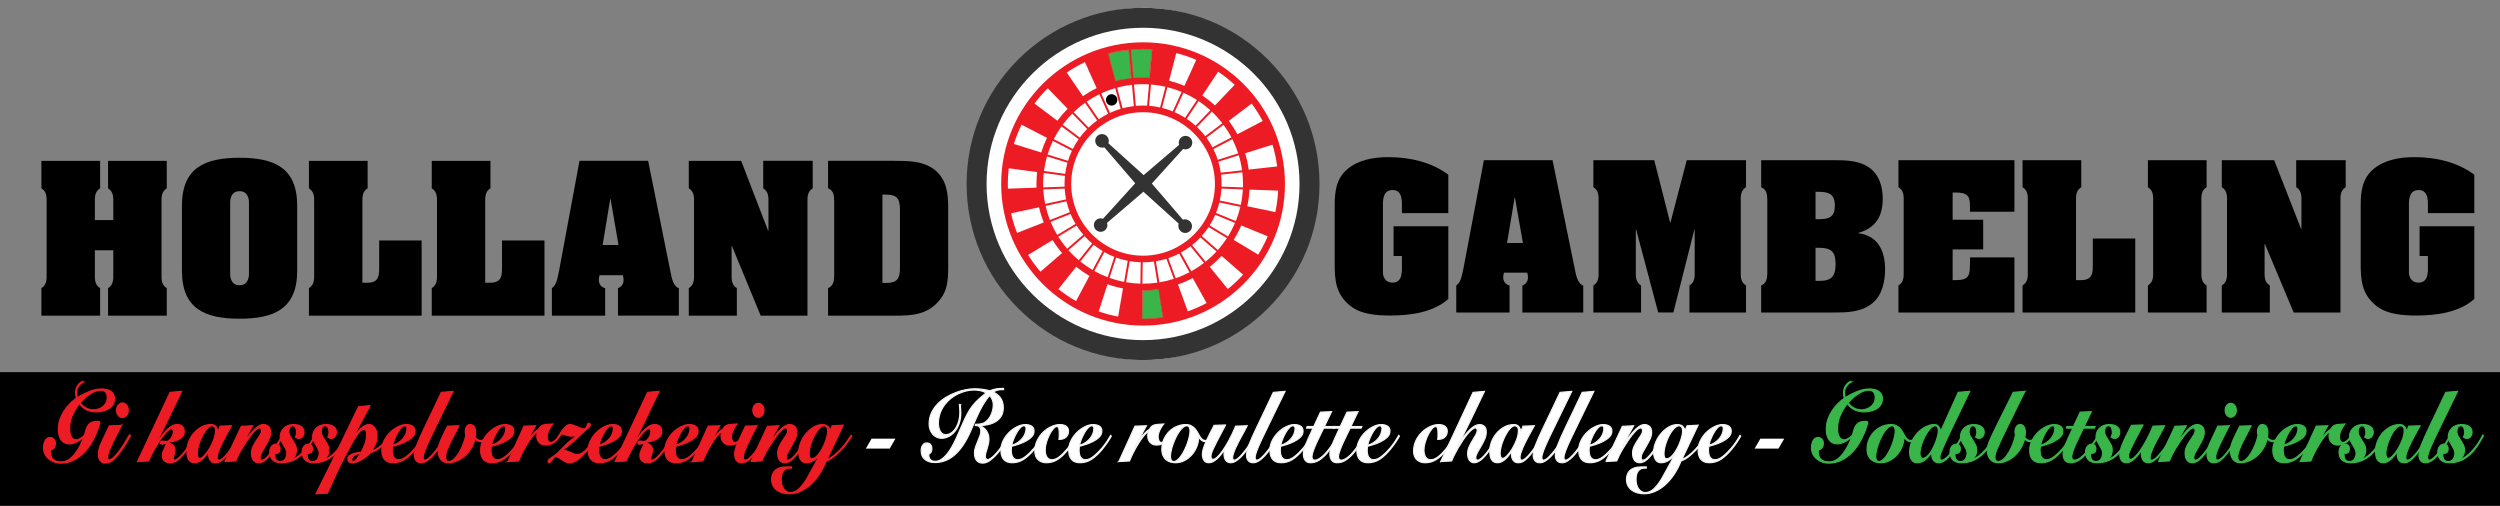 <?xml version="1.0" encoding="UTF-8"?><svg xmlns="http://www.w3.org/2000/svg" viewBox="0 0 4152 840"><rect x="0" y="0" width="4152" height="840" fill="#808080" stroke="none"/><g id="cirkel_wit"><ellipse cx="1900.5" cy="305.5" rx="270.5" ry="292.5" fill="#fff" stroke-width="0"/></g><g id="zwarte_balk"><rect y="618" width="4152" height="222" stroke-width="0"/></g><g id="_ÎÓÈ_1"><path d="m1898.39,598c-78.28,0-151.87-30.42-207.22-85.67-55.35-55.25-85.83-128.7-85.83-206.83s30.48-151.58,85.83-206.83c55.35-55.25,128.94-85.67,207.22-85.67s151.87,30.43,207.22,85.67c55.35,55.25,85.83,128.7,85.83,206.83s-30.48,151.58-85.83,206.83c-55.35,55.25-128.94,85.67-207.22,85.67Zm0-551.89c-143.29,0-259.87,116.36-259.87,259.39s116.58,259.39,259.87,259.39,259.87-116.36,259.87-259.39-116.58-259.39-259.87-259.39Z" fill="#333" stroke-width="0"/><path d="m1898.39,70.28c-129.95,0-235.66,105.52-235.66,235.22s105.72,235.22,235.66,235.22c62.95,0,122.13-24.47,166.64-68.9,44.51-44.43,69.02-103.5,69.02-166.33,0-129.7-105.72-235.22-235.66-235.22Zm-224.61,235.22c0-8.82.53-17.51,1.53-26.07l47.14,6.37c-.72,6.47-1.11,13.04-1.11,19.7,0,2.05.05,4.09.12,6.13l-47.53,1.71c-.09-2.6-.15-5.21-.15-7.83Zm356.24-100.79l-28.34,21.43c-4.16-5.39-8.74-10.44-13.68-15.12l24.56-25.66c6.31,5.98,12.15,12.45,17.46,19.35Zm34.35,100.79c0,1.92-.04,3.83-.11,5.73l-35.55-1.28c.05-1.48.08-2.96.08-4.45,0-5.22-.32-10.37-.92-15.43l35.36-3.9c.74,6.34,1.14,12.79,1.14,19.33Zm-165.98,119.13c-65.81,0-119.35-53.44-119.35-119.13s53.54-119.13,119.35-119.13,119.35,53.44,119.35,119.13-53.54,119.13-119.35,119.13Zm59.89-3.53l17.22,31.07c-7.35,3.86-15.02,7.2-22.96,9.94l-12.21-33.35c6.2-2.11,12.2-4.68,17.94-7.65Zm-107.69,5.51l-10.97,33.82c-7.68-2.91-15.08-6.37-22.17-10.34l16.7-31.35c5.26,2.99,10.75,5.62,16.44,7.87Zm3.11,1.18c6.2,2.26,12.61,4.06,19.21,5.37l-6.01,35.01c-8.29-1.6-16.36-3.81-24.16-6.59l10.96-33.79Zm-121.29-122.29c0-6.16.35-12.23,1.01-18.22l35.26,4.76c-.46,4.42-.69,8.91-.69,13.46,0,1.49.03,2.98.08,4.46l-35.55,1.28c-.07-1.9-.11-3.81-.11-5.73Zm41.35-38.36l-33.96-10.57c2.41-7.77,5.38-15.3,8.87-22.55l31.6,16.35c-2.54,5.4-4.72,11-6.51,16.77Zm-.94,3.18c-1.68,5.98-2.95,12.14-3.77,18.43l-35.25-4.76c1.08-8.29,2.78-16.39,5.05-24.25l33.97,10.58Zm-4.6,42.94c.36,6.08,1.14,12.05,2.31,17.89l-34.77,7.54c-1.61-7.86-2.65-15.93-3.1-24.15l35.56-1.28Zm3,21.12c1.41,6.17,3.26,12.18,5.51,17.98l-33.08,13.05c-2.96-7.58-5.37-15.43-7.19-23.5l34.76-7.53Zm6.75,21.05c2.37,5.68,5.14,11.15,8.26,16.38l-30.41,18.41c-4.16-6.94-7.81-14.2-10.93-21.75l33.08-13.05Zm65.45-167.96l-14.58-32.39c7.48-3.46,15.26-6.38,23.29-8.71l9.03,34.37c-6.11,1.82-12.04,4.08-17.74,6.73Zm-2.99,1.44c-5.43,2.7-10.66,5.77-15.63,9.18l-20.09-29.29c6.71-4.59,13.76-8.71,21.12-12.29l14.59,32.41Zm-18.34,11.09c-5.01,3.62-9.75,7.58-14.19,11.86l-24.7-25.52c5.87-5.65,12.15-10.88,18.79-15.63l20.09,29.3Zm128.67-13.7l14.74-32.32c7.79,3.45,15.28,7.48,22.39,12.04l-19.68,29.58c-5.55-3.52-11.38-6.63-17.44-9.3Zm-3.05-1.3c-5.74-2.35-11.69-4.3-17.81-5.82l8.91-34.38c8.13,2.04,16.03,4.68,23.65,7.87l-14.75,32.34Zm67.48,62.64l31.5-16.51c3.82,7.55,7.07,15.44,9.71,23.6l-33.93,10.68c-1.99-6.13-4.43-12.06-7.27-17.76Zm3.06,109.13l32.92,13.48c-3.34,7.81-7.26,15.31-11.72,22.46l-30.45-18.34c3.51-5.6,6.61-11.48,9.25-17.6Zm1.27-3.06c2.26-5.64,4.13-11.47,5.59-17.46l34.84,7.28c-1.92,8.13-4.45,16.04-7.53,23.66l-32.91-13.48Zm6.34-20.69c1.39-6.43,2.31-13.03,2.71-19.78l35.56,1.28c-.48,8.79-1.65,17.4-3.45,25.77l-34.82-7.27Zm1.59-46.25c-.9-6.22-2.25-12.31-4-18.21l33.93-10.68c2.44,8.09,4.27,16.44,5.44,24.99l-35.37,3.9Zm40.48-32.21l45.37-14.28c3.56,11.68,6.2,23.76,7.82,36.16l-47.3,5.22c-1.26-9.28-3.24-18.33-5.89-27.1Zm-12.98-31.51c-4.15-7.82-8.87-15.3-14.11-22.37l37.9-28.66c6.81,9.14,12.93,18.83,18.31,28.96l-42.1,22.07Zm-9.79,5.13l-31.49,16.51c-2.95-5.56-6.3-10.87-9.99-15.92l28.35-21.44c4.87,6.59,9.27,13.56,13.13,20.84Zm-59.59-19.42c-4.58-4.12-9.45-7.92-14.59-11.36l19.68-29.57c6.87,4.6,13.38,9.71,19.48,15.26l-24.57,25.67Zm11.21-50.12l26.31-39.53c9.74,6.51,18.94,13.77,27.53,21.69l-32.84,34.31c-6.57-6-13.59-11.5-21-16.47Zm-29.73-16.04c-8.19-3.45-16.7-6.3-25.46-8.5l11.92-45.97c11.46,2.9,22.57,6.67,33.26,11.26l-19.71,43.21Zm-31.46,1.41l-8.92,34.4c-5.96-1.32-12.06-2.24-18.3-2.71l3.22-35.36c8.18.65,16.19,1.88,23.99,3.67Zm-30.53,31.48c-2.21-.11-4.43-.17-6.67-.17-4.04,0-8.04.19-11.98.55l-3.12-35.37c4.98-.45,10.01-.69,15.11-.69,3.32,0,6.62.11,9.89.3l-3.23,35.37Zm-21.95.73c-6.4.75-12.67,1.96-18.76,3.61l-9.03-34.35c8-2.15,16.23-3.71,24.66-4.64l3.12,35.38Zm-30.59-41.42l-12.07-45.93c11.15-2.97,22.63-5.12,34.38-6.35l4.18,47.31c-9.05.99-17.9,2.66-26.49,4.96Zm-31.22,11.62c-7.96,3.86-15.59,8.3-22.83,13.26l-26.86-39.16c9.56-6.55,19.65-12.38,30.19-17.42l19.5,43.31Zm-15.76,67.75c-4.42,4.47-8.51,9.26-12.24,14.33l-28.42-21.34c4.86-6.56,10.19-12.76,15.95-18.53l24.71,25.54Zm-14.18,17.02c-3.59,5.14-6.82,10.54-9.65,16.18l-31.58-16.34c3.74-7.4,8.02-14.48,12.79-21.19l28.44,21.35Zm-52.53-2.27c-3.78,7.81-6.99,15.94-9.6,24.34l-45.41-14.14c3.44-11.07,7.74-21.78,12.78-32.05l42.23,21.85Zm-13.19,115.32c1.95,8.66,4.54,17.08,7.71,25.21l-44.24,17.45c-4.12-10.5-7.45-21.39-9.96-32.59l46.48-10.07Zm22.45,54.52c4.73,7.57,10.01,14.75,15.8,21.5l-35.95,31.06c-7.53-8.75-14.39-18.09-20.51-27.93l40.65-24.62Zm9.45-5.72l30.41-18.41c3.36,5.33,7.11,10.41,11.19,15.19l-26.88,23.23c-5.38-6.28-10.3-12.96-14.71-20Zm43.77-.74c3.87,4.3,8.02,8.35,12.42,12.11l-22.09,27.83c-6.13-5.15-11.89-10.74-17.22-16.71l26.89-23.23Zm14.97,14.23c4.74,3.84,9.74,7.36,14.99,10.51l-16.71,31.38c-7.15-4.19-13.95-8.9-20.36-14.07l22.08-27.82Zm-6.91,51.64l-22.34,41.94c-10.28-5.88-20.04-12.56-29.22-19.93l29.52-37.2c6.93,5.59,14.3,10.67,22.03,15.18Zm29.95,13.89c8.3,2.94,16.88,5.28,25.7,6.96l-8.04,46.8c-11.08-2.07-21.87-4.95-32.32-8.58l14.66-45.18Zm30.83-3.32l6.01-35c5.97,1.03,12.07,1.65,18.28,1.83l-.47,35.51c-8.1-.21-16.05-1.01-23.82-2.35Zm27.61-33.11c.21,0,.42,0,.63,0,6.1,0,12.11-.43,17.99-1.24l5.74,35.05c-7.75,1.11-15.67,1.7-23.73,1.7-.37,0-.73-.01-1.1-.01l.47-35.5Zm21.9-1.73c5.99-.98,11.84-2.37,17.52-4.14l12.22,33.37c-7.77,2.51-15.78,4.46-24,5.81l-5.73-35.04Zm36.68,38.55c8.48-2.94,16.67-6.51,24.52-10.65l23.03,41.54c-9.98,5.33-20.42,9.92-31.22,13.71l-16.32-44.59Zm22.08-21.88l-17.22-31.06c5.59-3.08,10.94-6.56,15.99-10.4l22.41,27.57c-6.68,5.14-13.76,9.79-21.18,13.89Zm1.39-43.5c4.89-3.91,9.49-8.17,13.77-12.73l26.8,23.35c-5.62,6.09-11.7,11.75-18.17,16.94l-22.4-27.56Zm16-15.18c4.13-4.63,7.93-9.56,11.38-14.75l30.47,18.35c-4.53,6.96-9.57,13.55-15.06,19.73l-26.79-23.34Zm53.09,6.51c4.74-7.63,8.93-15.63,12.48-23.97l44.01,18.03c-4.49,10.6-9.77,20.77-15.77,30.47l-40.72-24.52Zm22.59-55.85c1.93-8.98,3.18-18.21,3.68-27.64l47.54,1.71c-.6,12.16-2.18,24.07-4.66,35.65l-46.56-9.73Zm-157.9-260.73l-4.31,47.3c-3.61-.22-7.24-.34-10.9-.34-5.42,0-10.78.26-16.08.74l-4.18-47.29c6.67-.6,13.43-.92,20.25-.92,5.11,0,10.18.19,15.21.52Zm-173.48,64.75l33.03,34.13c-6.18,6.18-11.89,12.81-17.11,19.83l-38-28.53c6.72-9.02,14.1-17.53,22.08-25.44Zm156.4,383.07l.63-47.47c.42,0,.83.02,1.24.02,8.66,0,17.18-.64,25.51-1.84l7.67,46.87c-10.83,1.61-21.91,2.45-33.18,2.45-.63,0-1.25-.02-1.87-.02Zm142.61-49.58l-29.95-36.85c6.96-5.59,13.5-11.69,19.54-18.26l35.84,31.22c-7.84,8.6-16.35,16.59-25.43,23.89Z" fill="#ed1c24" stroke-width="0"/><path d="m1976.52,367.85c-3.14-3.22-8.07-4.47-12.07-3.1l-51.49-59.96,51.98-57.4c3.96,1.49,8.59.69,11.82-2.45,4.46-4.33,4.55-11.44.22-15.89-4.34-4.45-11.46-4.54-15.92-.22-3.23,3.14-4.16,7.74-2.78,11.73l-58.9,50.31-58.49-52.84c1.49-3.95.53-8.74-2.61-11.96-4.34-4.45-11.46-4.54-15.92-.22-4.46,4.33-4.55,11.44-.22,15.89,3.14,3.22,7.91,4.31,11.91,2.93l51.28,59.74-53.45,58.92c-3.96-1.49-8.52-.76-11.75,2.38-4.46,4.33-4.55,11.44-.22,15.89,4.34,4.45,11.46,4.54,15.92.22,3.23-3.14,4.09-7.67,2.71-11.66l60.47-51.72,58.59,52.95c-1.49,3.95-.37,8.9,2.77,12.12,4.34,4.45,11.46,4.54,15.92.22,4.46-4.33,4.55-11.44.22-15.89Z" fill="#333" stroke-width="0"/><ellipse cx="1846.21" cy="165.91" rx="9.46" ry="9.45" stroke-width="0"/></g><g id="groen"><path d="m1852.52,135.12l-12.07-45.93c11.15-2.97,22.63-5.12,34.38-6.35l4.18,47.31c-9.05.99-17.9,2.66-26.49,4.96Z" fill="#39b54a" stroke="#ed1c24" stroke-miterlimit="10"/></g><g id="groen_kopie"><path d="m1881.94,129.4l-3.61-47.35c11.5-.92,23.18-.97,34.96-.06l-4.4,47.29c-9.08-.66-18.09-.6-26.95.12Z" fill="#39b54a" stroke="#ed1c24" stroke-miterlimit="10"/></g><g id="groen_kopie_2"><path d="m1924.47,480.26l6.94,46.97c-11.41,1.73-23.05,2.6-34.87,2.53l1.05-47.48c9.11.01,18.08-.68,26.88-2.02Z" fill="#39b54a" stroke="#ed1c24" stroke-miterlimit="10"/></g><g id="payoff"><path d="m137.47,634.98c-2.64,1.32-5.02,3.52-7.14,6.6-2.11,3.08-3.17,6.55-3.17,10.4,0,1.76.09,3.33.26,4.7.18,1.38.48,2.61.93,3.71,6.35-3.85,12.95-7.2,19.83-10.07,6.87-2.86,13.92-4.29,21.15-4.29,1.85,0,3.99.22,6.41.66,2.42.44,4.69,1.24,6.81,2.39,2.11,1.16,3.9,2.78,5.35,4.87,1.45,2.09,2.18,4.73,2.18,7.92,0,4.4-1.04,8.03-3.11,10.89-2.07,2.86-4.65,5.12-7.73,6.77-3.09,1.65-6.34,2.81-9.78,3.47-3.44.66-6.57.99-9.39.99-5.55,0-10.66-.99-15.33-2.97-4.67-1.98-8.99-5.56-12.95-10.73-4.58,5.94-8.44,12.38-11.57,19.31-3.13,6.93-4.69,14.47-4.69,22.61,0,2.2.2,4.4.59,6.6.4,2.2,1.01,4.15,1.85,5.86.84,1.71,1.96,3.11,3.37,4.21,1.41,1.1,3.13,1.65,5.16,1.65,1.23,0,2.64-.33,4.23-.99,1.59-.66,3.08-1.46,4.49-2.39,1.41-.93,2.64-1.95,3.7-3.05,1.06-1.1,1.72-2.14,1.98-3.13.88-3.74,1.83-6.93,2.84-9.57,1.01-2.64,2.27-4.81,3.77-6.52,1.5-1.71,3.41-2.97,5.75-3.8,2.33-.82,5.26-1.24,8.79-1.24,2.55,0,3.83.55,3.83,1.65,0,.22-.49,2.06-1.45,5.53-.97,3.47-2.51,7.7-4.63,12.71-2.12,5.01-4.87,10.4-8.26,16.17-3.39,5.78-7.53,11.14-12.43,16.09-4.89,4.95-10.53,9.05-16.92,12.3-6.39,3.24-13.68,4.87-21.88,4.87-2.91,0-5.99-.52-9.25-1.57-3.26-1.05-6.28-2.61-9.05-4.7-2.78-2.09-5.07-4.73-6.87-7.92-1.81-3.19-2.71-6.93-2.71-11.22,0-2.09.2-4.15.59-6.19.4-2.03,1.03-3.88,1.92-5.53.88-1.65,2.03-2.97,3.44-3.96,1.41-.99,3.08-1.49,5.02-1.49,2.2,0,4.18.88,5.95,2.64,1.76,1.76,2.64,4.07,2.64,6.93,0,3.08-.75,5.61-2.25,7.59-1.5,1.98-3.48,2.97-5.95,2.97-.44,3.85-.29,7.07.46,9.65.75,2.59,1.96,4.68,3.63,6.27,1.67,1.6,3.68,2.75,6.01,3.47,2.33.71,4.87,1.07,7.6,1.07,4.76,0,9.08-1.32,12.95-3.96,3.88-2.64,7.38-6.02,10.51-10.15,3.13-4.13,5.93-8.67,8.39-13.62,2.47-4.95,4.63-9.79,6.48-14.52h-.26c-1.41,1.54-3.11,3.05-5.09,4.54-1.98,1.49-4.05,2.81-6.21,3.96-2.16,1.16-4.36,2.06-6.61,2.72s-4.34.99-6.28.99c-6.08,0-10.66-2.23-13.75-6.68-3.09-4.46-4.63-10.32-4.63-17.58,0-5.72.86-11.11,2.58-16.17,1.72-5.06,3.99-9.76,6.81-14.11,2.82-4.35,6.01-8.31,9.58-11.88,3.57-3.58,7.2-6.68,10.91-9.33-.44-1.43-.77-2.94-.99-4.54-.22-1.59-.33-3.16-.33-4.7,0-2.2.33-4.32.99-6.35.66-2.04,1.54-3.88,2.64-5.53,1.1-1.65,2.38-3.08,3.83-4.29,1.45-1.21,2.93-2.09,4.43-2.64v1.65Zm29.48,13.04c-3.17,0-6.32.69-9.45,2.06-3.13,1.38-6.17,3.08-9.12,5.12-2.95,2.04-5.75,4.27-8.39,6.68-2.64,2.42-4.98,4.73-7.01,6.93,1.59,2.31,3.33,4.21,5.22,5.69,1.89,1.49,3.83,2.7,5.82,3.63,1.98.94,3.97,1.6,5.95,1.98,1.98.39,3.81.58,5.49.58,2.47,0,5.02-.41,7.67-1.24,2.64-.83,5.09-2.06,7.34-3.71,2.25-1.65,4.1-3.77,5.55-6.35,1.45-2.58,2.18-5.69,2.18-9.33,0-2.31-.31-4.26-.93-5.86-.62-1.59-1.45-2.83-2.51-3.71-1.06-.88-2.25-1.51-3.57-1.9-1.32-.38-2.73-.58-4.23-.58Z" fill="#ed1c24" stroke="#ed1c24" stroke-miterlimit="10" stroke-width="2"/><path d="m200.79,707.11c-2.82,5.61-5.6,11.06-8.33,16.34-2.73,5.28-5.16,10.21-7.27,14.77-2.11,4.57-3.81,8.61-5.09,12.13-1.28,3.52-1.92,6.33-1.92,8.42,0,1.54.22,2.83.66,3.88.44,1.05,1.23,1.57,2.38,1.57,1.76,0,3.68-.8,5.75-2.39,2.07-1.59,4.21-3.63,6.41-6.11,2.2-2.48,4.41-5.28,6.61-8.42,2.2-3.14,4.27-6.22,6.21-9.24,1.94-3.03,3.68-5.89,5.22-8.58,1.54-2.69,2.8-4.87,3.77-6.52l1.06.5c-2.12,3.74-4.76,8.28-7.93,13.62-3.17,5.34-6.74,10.54-10.71,15.6-4.05,5.17-7.8,9.11-11.24,11.8-3.44,2.69-7.27,4.04-11.5,4.04-3.61,0-6.35-1.29-8.2-3.88-1.85-2.58-2.78-6.19-2.78-10.81,0-4.95,1.7-11.14,5.09-18.57,3.39-7.43,7.69-16.59,12.89-27.48l18.9-.66Zm-6.74-25.75c0-3.19.9-5.91,2.71-8.17,1.81-2.25,3.99-3.38,6.54-3.38s4.74,1.13,6.54,3.38c1.81,2.26,2.71,4.98,2.71,8.17s-.9,5.92-2.71,8.17c-1.81,2.26-3.99,3.38-6.54,3.38s-4.74-1.13-6.54-3.38c-1.81-2.25-2.71-4.98-2.71-8.17Z" fill="#ed1c24" stroke="#ed1c24" stroke-miterlimit="10" stroke-width="3"/><path d="m228.41,766.53c9.08-19.15,18.09-38.24,27.03-57.27,8.94-19.04,17.95-38.24,27.03-57.6l19.03-1.65c-7.4,15.51-14.78,30.86-22.14,46.05-7.36,15.18-14.83,30.1-22.41,44.73l.26.33c2.38-3.63,4.96-7.56,7.73-11.8,2.78-4.24,5.7-8.14,8.79-11.72,3.08-3.57,6.34-6.55,9.78-8.91,3.44-2.36,7.05-3.55,10.84-3.55,1.5,0,2.95.19,4.36.58,1.41.38,2.64,1.04,3.7,1.97,1.06.93,1.92,2.11,2.58,3.53.66,1.42.99,3.17.99,5.25,0,3.61-1.06,6.54-3.17,8.78-2.11,2.24-4.61,3.99-7.47,5.25-2.86,1.26-5.8,2.16-8.79,2.71-3,.55-5.38.93-7.14,1.15v.38c1.32.66,2.64,1.33,3.97,1.99s2.51,1.47,3.57,2.4,1.94,2.1,2.64,3.48c.7,1.38,1.06,3.07,1.06,5.05,0,1.11-.15,2.27-.46,3.48-.31,1.21-.66,2.4-1.06,3.56s-.75,2.29-1.06,3.4c-.31,1.1-.46,2.1-.46,2.98,0,2.1.75,3.15,2.25,3.15s3.22-.74,5.16-2.23c1.94-1.49,4.01-3.41,6.21-5.78,2.2-2.36,4.43-5.03,6.68-8,2.25-2.97,4.38-6,6.41-9.08,2.03-3.08,3.88-6.02,5.55-8.83,1.67-2.81,3.04-5.2,4.1-7.18l1.19.66c-2.12,3.85-4.76,8.34-7.93,13.45-3.17,5.12-6.7,10.1-10.57,14.94-2.64,3.3-5.02,6-7.14,8.09-2.11,2.09-4.14,3.74-6.08,4.95-1.94,1.21-3.81,2.06-5.62,2.56-1.81.5-3.68.74-5.62.74-3.7,0-6.72-.99-9.05-2.98-2.34-1.99-3.5-5.02-3.5-9.1,0-2.32.33-4.33.99-6.04.66-1.71,1.39-3.34,2.18-4.88.79-1.54,1.52-3.12,2.18-4.71.66-1.6.99-3.39.99-5.38-1.15.57-2.34,1.09-3.57,1.55-1.23.46-2.47.68-3.7.68-.62,0-1.15-.17-1.59-.51-.44-.34-.66-.97-.66-1.88,0-1.82,1.06-2.73,3.17-2.73,1.41,0,2.64.14,3.7.41,1.06.28,1.98.41,2.78.41,1.32,0,2.66-.52,4.03-1.55,1.37-1.04,2.64-2.35,3.83-3.93,1.19-1.58,2.16-3.36,2.91-5.32.75-1.97,1.12-3.88,1.12-5.73,0-1.31-.31-2.43-.93-3.36-.62-.93-1.5-1.39-2.64-1.39-1.59,0-3.5.99-5.75,2.97-2.25,1.98-4.63,4.57-7.14,7.76-2.51,3.19-5.05,6.77-7.6,10.73-2.56,3.96-4.96,7.92-7.2,11.88-2.25,3.96-4.25,7.73-6.01,11.31-1.76,3.58-3.13,6.52-4.1,8.83l-18.24.99Z" fill="#ed1c24" stroke="#ed1c24" stroke-miterlimit="10" stroke-width="2"/><path d="m384.39,707.11c-.97,1.76-2.23,4.02-3.77,6.77-1.54,2.75-3.2,5.72-4.96,8.91-1.76,3.19-3.53,6.52-5.29,9.99-1.76,3.47-3.37,6.85-4.82,10.15-1.45,3.3-2.64,6.38-3.57,9.24-.93,2.86-1.39,5.28-1.39,7.26,0,3.19,1.01,4.79,3.04,4.79,1.85,0,4.03-1.1,6.54-3.3,2.51-2.2,5.26-5.14,8.26-8.83,2.99-3.69,6.12-8,9.39-12.96,3.26-4.95,6.56-10.18,9.91-15.68l.79.66c-3.53,5.61-6.96,11.09-10.31,16.42-3.35,5.34-6.68,10.07-9.98,14.19-3.3,4.13-6.61,7.46-9.91,9.99s-6.68,3.8-10.11,3.8c-3,0-5.29-.61-6.87-1.82-1.59-1.21-2.75-2.72-3.5-4.54-.75-1.82-1.19-3.71-1.32-5.69s-.2-3.74-.2-5.28l-.4-.33c-1.41,2.09-2.93,4.18-4.56,6.27-1.63,2.09-3.42,3.99-5.35,5.69-1.94,1.71-3.97,3.08-6.08,4.13-2.11,1.04-4.36,1.57-6.74,1.57-4.23,0-7.43-1.57-9.58-4.7-2.16-3.14-3.24-8.17-3.24-15.1,0-4.84.97-9.82,2.91-14.94,1.94-5.12,4.69-9.79,8.26-14.03,3.57-4.23,7.82-7.73,12.76-10.48,4.93-2.75,10.35-4.13,16.26-4.13,3.44,0,6.06,1.07,7.87,3.22,1.81,2.14,2.97,4.81,3.5,8h.26l3.44-8.58,18.77-.66Zm-52.48,54.14c1.85,0,4.23-1.49,7.14-4.46,2.91-2.97,5.77-6.77,8.59-11.39,2.82-4.62,5.24-9.65,7.27-15.1,2.03-5.45,3.04-10.64,3.04-15.6,0-2.53-.59-4.43-1.78-5.69-1.19-1.26-2.53-1.9-4.03-1.9-1.85,0-3.72.77-5.62,2.31-1.9,1.54-3.75,3.61-5.55,6.19-1.81,2.59-3.53,5.5-5.16,8.75-1.63,3.25-3.06,6.55-4.3,9.9-1.24,3.36-2.2,6.69-2.91,9.99-.71,3.3-1.06,6.22-1.06,8.75,0,1.87.29,3.71.86,5.53.57,1.82,1.74,2.72,3.5,2.72Z" fill="#ed1c24" stroke="#ed1c24" stroke-miterlimit="10" stroke-width="2"/><path d="m373.42,766.53l27.36-58.43,18.77-.99c-6.35,11-12.43,22.23-18.24,33.67l.26.33c2.29-3.63,4.85-7.53,7.67-11.72,2.82-4.18,5.79-8.06,8.92-11.64,3.13-3.57,6.35-6.57,9.65-9,3.3-2.42,6.59-3.63,9.85-3.63s6.15,1.07,8.39,3.22c2.25,2.14,3.37,5.42,3.37,9.82,0,3.63-.9,7.37-2.71,11.22-1.81,3.85-3.81,7.62-6.01,11.31-2.2,3.69-4.21,7.21-6.01,10.56-1.81,3.36-2.71,6.3-2.71,8.83,0,1.1.24,2.06.73,2.89.48.83,1.26,1.24,2.31,1.24,1.94,0,4.14-1.13,6.61-3.38,2.47-2.25,5.02-5.03,7.67-8.33,2.03-2.53,4.05-5.25,6.08-8.17,2.03-2.91,3.92-5.72,5.68-8.42,1.76-2.69,3.35-5.17,4.76-7.43,1.41-2.25,2.51-4.04,3.3-5.36l1.19.82c-3,4.95-6.19,10.07-9.58,15.35-3.39,5.28-6.81,10.12-10.24,14.52-3.61,4.62-7.12,8.23-10.51,10.81-3.39,2.58-6.85,3.88-10.38,3.88-3.97,0-6.94-1.46-8.92-4.37-1.98-2.91-2.97-6.68-2.97-11.31,0-3.96.86-7.73,2.58-11.31,1.72-3.57,3.63-6.93,5.75-10.07,2.11-3.14,4.03-6.02,5.75-8.67s2.58-5.12,2.58-7.43c0-3.08-1.19-4.62-3.57-4.62-1.59,0-3.53,1.02-5.82,3.05-2.29,2.04-4.76,4.7-7.4,8-2.64,3.3-5.33,6.99-8.06,11.06-2.73,4.07-5.31,8.14-7.73,12.21-2.42,4.07-4.54,7.92-6.34,11.55-1.81,3.63-3.15,6.6-4.03,8.91l-17.98.99Z" fill="#ed1c24" stroke="#ed1c24" stroke-miterlimit="10" stroke-width="2"/><path d="m523.71,723.94c-3.26,6.05-6.72,11.78-10.38,17.16-3.66,5.39-7.73,10.13-12.23,14.19-4.49,4.07-9.52,7.29-15.07,9.66-5.55,2.36-11.9,3.55-19.03,3.55-2.64,0-5.13-.33-7.47-.99-2.34-.66-4.34-1.7-6.01-3.13-1.67-1.43-2.99-3.27-3.97-5.53-.97-2.25-1.45-4.92-1.45-8.01,0-4.07,1.04-7.29,3.11-9.65,2.07-2.37,4.47-3.55,7.2-3.55,1.85,0,3.44.66,4.76,1.98,1.32,1.32,1.98,3.3,1.98,5.94,0,2.42-.57,4.24-1.72,5.45-1.15,1.21-2.42,1.82-3.83,1.82-1.06,0-1.94-.17-2.64-.5-.44.88-.66,1.93-.66,3.14,0,3.52.75,6.25,2.25,8.17,1.5,1.93,3.7,2.89,6.61,2.89,3.79,0,6.61-1.37,8.46-4.13,1.85-2.75,2.78-6.05,2.78-9.9,0-2.31-.57-4.57-1.72-6.77-1.15-2.2-2.4-4.43-3.77-6.68-1.37-2.25-2.62-4.51-3.77-6.77-1.15-2.25-1.72-4.54-1.72-6.85,0-2.64.48-5.17,1.45-7.59.97-2.42,2.4-4.59,4.3-6.52,1.89-1.92,4.21-3.44,6.94-4.54,2.73-1.1,5.86-1.65,9.39-1.65,5.11,0,9.27,1.07,12.49,3.22,3.22,2.14,4.82,5.26,4.82,9.32,0,3.08-.84,5.59-2.51,7.51-1.67,1.92-3.66,2.89-5.95,2.89-2.03,0-3.92-.66-5.68-1.98.62-1.21,1.1-2.48,1.45-3.8.35-1.32.53-2.81.53-4.46,0-2.75-.51-5.23-1.52-7.43-1.01-2.2-2.67-3.3-4.96-3.3-2.03,0-3.61.88-4.76,2.64-1.15,1.76-1.72,4.07-1.72,6.93s.66,5.31,1.98,7.67c1.32,2.37,2.75,4.7,4.3,7.02,1.54,2.31,2.97,4.73,4.3,7.26,1.32,2.53,1.98,5.39,1.98,8.58,0,3.74-.68,6.91-2.05,9.49-1.37,2.59-3.46,4.87-6.28,6.85l.26.33c3.79-1.32,7.51-3.38,11.17-6.19,3.66-2.81,7.16-6.08,10.51-9.82,3.35-3.74,6.45-7.78,9.32-12.13,2.86-4.35,5.4-8.72,7.6-13.12l.93,1.32Z" fill="#ed1c24" stroke="#ed1c24" stroke-miterlimit="10" stroke-width="2"/><path d="m577.51,723.94c-3.26,6.05-6.72,11.78-10.38,17.16-3.66,5.39-7.73,10.13-12.23,14.19-4.49,4.07-9.52,7.29-15.07,9.66-5.55,2.36-11.9,3.55-19.03,3.55-2.64,0-5.13-.33-7.47-.99-2.34-.66-4.34-1.7-6.01-3.13-1.67-1.43-2.99-3.27-3.97-5.53-.97-2.25-1.45-4.92-1.45-8.01,0-4.07,1.04-7.29,3.11-9.65,2.07-2.37,4.47-3.55,7.2-3.55,1.85,0,3.44.66,4.76,1.98,1.32,1.32,1.98,3.3,1.98,5.94,0,2.42-.57,4.24-1.72,5.45-1.15,1.21-2.42,1.82-3.83,1.82-1.06,0-1.94-.17-2.64-.5-.44.88-.66,1.93-.66,3.14,0,3.52.75,6.25,2.25,8.17,1.5,1.93,3.7,2.89,6.61,2.89,3.79,0,6.61-1.37,8.46-4.13,1.85-2.75,2.78-6.05,2.78-9.9,0-2.31-.57-4.57-1.72-6.77-1.15-2.2-2.4-4.43-3.77-6.68-1.37-2.25-2.62-4.51-3.77-6.77-1.15-2.25-1.72-4.54-1.72-6.85,0-2.64.48-5.17,1.45-7.59.97-2.42,2.4-4.59,4.3-6.52,1.89-1.92,4.21-3.44,6.94-4.54,2.73-1.1,5.86-1.65,9.39-1.65,5.11,0,9.27,1.07,12.49,3.22,3.22,2.14,4.82,5.26,4.82,9.32,0,3.08-.84,5.59-2.51,7.51-1.67,1.92-3.66,2.89-5.95,2.89-2.03,0-3.92-.66-5.68-1.98.62-1.21,1.1-2.48,1.45-3.8.35-1.32.53-2.81.53-4.46,0-2.75-.51-5.23-1.52-7.43-1.01-2.2-2.67-3.3-4.96-3.3-2.03,0-3.61.88-4.76,2.64-1.15,1.76-1.72,4.07-1.72,6.93s.66,5.31,1.98,7.67c1.32,2.37,2.75,4.7,4.3,7.02,1.54,2.31,2.97,4.73,4.3,7.26,1.32,2.53,1.98,5.39,1.98,8.58,0,3.74-.68,6.91-2.05,9.49-1.37,2.59-3.46,4.87-6.28,6.85l.26.33c3.79-1.32,7.51-3.38,11.17-6.19,3.66-2.81,7.16-6.08,10.51-9.82,3.35-3.74,6.45-7.78,9.32-12.13,2.86-4.35,5.4-8.72,7.6-13.12l.93,1.32Z" fill="#ed1c24" stroke="#ed1c24" stroke-miterlimit="10" stroke-width="2"/><path d="m614.52,673.77l-33.05,61.56.26.33c1.85-2.97,3.88-6.22,6.08-9.74,2.2-3.52,4.63-6.82,7.27-9.9,2.64-3.08,5.46-5.67,8.46-7.76,2.99-2.09,6.17-3.14,9.52-3.14,1.94,0,3.7.5,5.29,1.49,1.59.99,2.95,2.31,4.1,3.96,1.14,1.65,2.05,3.55,2.71,5.69.66,2.15.99,4.37.99,6.68,0,5.61-.95,10.59-2.84,14.94-1.9,4.35-4.03,8.06-6.41,11.14v.33c6.26-2.2,11.87-5.58,16.85-10.15,4.98-4.56,9.49-10.09,13.55-16.59l1.06.82c-4.14,7.26-9.08,13.34-14.8,18.24-5.73,4.9-11.85,8.28-18.37,10.15-2.11,2.31-4.47,4.46-7.07,6.44-2.6,1.98-5.22,3.74-7.87,5.28-2.64,1.54-5.22,2.75-7.73,3.63-2.51.88-4.78,1.32-6.81,1.32-.88,0-1.78-.06-2.71-.17-.93-.11-1.78-.39-2.58-.83-.79-.44-1.43-1.07-1.92-1.9-.49-.83-.73-1.9-.73-3.22,0-2.2.81-3.99,2.45-5.36,1.63-1.37,3.61-2.48,5.95-3.3,2.33-.83,4.76-1.43,7.27-1.82,2.51-.38,4.65-.63,6.41-.74.79-1.54,1.7-3.36,2.71-5.45,1.01-2.09,2-4.37,2.97-6.85.97-2.48,1.78-5.17,2.45-8.09.66-2.91.99-5.91.99-9,0-.77-.05-1.65-.13-2.64-.09-.99-.31-1.95-.66-2.89-.35-.93-.88-1.7-1.59-2.31-.71-.6-1.63-.91-2.78-.91-2.11,0-4.52,1.6-7.2,4.79-2.69,3.19-5.42,7.07-8.2,11.64-2.78,4.57-5.44,9.33-8,14.28-2.56,4.95-4.85,9.24-6.87,12.87-5.55,10.12-10.71,20.47-15.47,31.03-4.76,10.56-9.52,21.02-14.28,31.36l-18.9.99c12.07-23.88,23.9-47.81,35.49-71.8,11.59-23.99,23.33-48.25,35.23-72.79l18.9-1.65Zm-30.4,89.29c0,.88.15,1.68.46,2.39.31.72.95,1.07,1.92,1.07,1.14,0,2.27-.47,3.37-1.4,1.1-.93,2.16-2.09,3.17-3.47,1.01-1.37,2-2.83,2.97-4.37.97-1.54,1.89-2.91,2.78-4.13-1.94.11-3.79.44-5.55.99-1.76.55-3.33,1.24-4.69,2.06-1.37.83-2.45,1.82-3.24,2.97-.79,1.16-1.19,2.45-1.19,3.88Z" fill="#ed1c24" stroke="#ed1c24" stroke-miterlimit="10" stroke-width="2"/><path d="m705.07,724.11c-2.03,3.63-4.3,7.29-6.81,10.98-2.51,3.69-5.35,7.45-8.53,11.31-6.08,7.26-11.99,12.76-17.71,16.5-5.73,3.74-12.12,5.61-19.17,5.61-6.08,0-10.71-1.76-13.88-5.28-3.17-3.52-4.76-8.64-4.76-15.35,0-5.83,1.32-11.33,3.97-16.5,2.64-5.17,5.97-9.68,9.98-13.53,4.01-3.85,8.37-6.93,13.09-9.24,4.71-2.31,9.19-3.47,13.42-3.47s7.71.85,10.44,2.56c2.73,1.71,4.1,4.48,4.1,8.34s-1.5,7.21-4.49,10.07c-3,2.86-6.54,5.31-10.64,7.34-4.1,2.04-8.22,3.69-12.36,4.95-4.14,1.27-7.4,2.23-9.78,2.89-.18,1.1-.31,2.2-.4,3.3-.09,1.1-.13,2.2-.13,3.3,0,1.98.18,3.94.53,5.86.35,1.93.95,3.61,1.78,5.03.84,1.43,1.94,2.59,3.3,3.47,1.37.88,3.06,1.32,5.09,1.32,4.14,0,8.59-1.9,13.35-5.69s9.56-8.55,14.41-14.28c3.08-3.74,5.79-7.37,8.13-10.89,2.33-3.52,4.3-6.71,5.88-9.57l1.19.99Zm-29.08-12.38c0-3.08-1.24-4.62-3.7-4.62-1.94,0-4.03,1.24-6.28,3.71s-4.32,5.45-6.21,8.91c-1.9,3.47-3.55,7.02-4.96,10.65-1.41,3.63-2.29,6.66-2.64,9.08,3.7-.99,7.03-2.5,9.98-4.54,2.95-2.04,5.46-4.32,7.53-6.85,2.07-2.53,3.64-5.22,4.69-8.09,1.06-2.86,1.59-5.61,1.59-8.25Z" fill="#ed1c24" stroke="#ed1c24" stroke-miterlimit="10" stroke-width="2"/><path d="m752.39,650c-8.81,18.27-16.35,33.73-22.6,46.38-6.26,12.66-11.39,23.25-15.4,31.77-4.01,8.53-6.96,15.29-8.86,20.3-1.9,5.01-2.84,9-2.84,11.97,0,1.21.28,2.15.86,2.81.57.66,1.21.99,1.92.99,2.03,0,4.58-1.4,7.67-4.21,3.08-2.81,6.28-6.3,9.58-10.48,3.3-4.18,6.5-8.67,9.58-13.45,3.08-4.79,5.64-9.16,7.67-13.12l1.06.66c-.62,1.1-1.63,2.97-3.04,5.61-1.41,2.64-3.17,5.64-5.29,9-2.11,3.36-4.47,6.8-7.07,10.32-2.6,3.52-5.33,6.77-8.2,9.74-2.86,2.97-5.82,5.42-8.86,7.34-3.04,1.92-6.06,2.89-9.05,2.89-3.7,0-6.48-1.16-8.33-3.47s-2.78-5.23-2.78-8.75c0-2.42.31-4.98.93-7.68.62-2.69,1.61-5.89,2.97-9.57,1.37-3.69,3.17-8.03,5.42-13.04,2.25-5,5.02-10.97,8.33-17.91s7.18-15.02,11.63-24.26c4.45-9.24,9.54-19.97,15.27-32.19l19.43-1.65Z" fill="#ed1c24" stroke="#ed1c24" stroke-miterlimit="10" stroke-width="2"/><path d="m762.17,707.11c-1.32,2.97-3.22,6.74-5.68,11.31-2.47,4.57-4.94,9.27-7.4,14.11-2.47,4.84-4.61,9.63-6.41,14.36-1.81,4.73-2.71,8.75-2.71,12.05,0,2.2.44,4.02,1.32,5.45.88,1.43,2.25,2.15,4.1,2.15,2.73,0,5.51-1.26,8.33-3.8,2.82-2.53,5.51-5.83,8.06-9.9,2.55-4.07,4.87-8.69,6.94-13.86,2.07-5.17,3.72-10.4,4.96-15.68-.35-.99-.59-2.09-.73-3.3-.13-1.21-.2-2.42-.2-3.63,0-2.86.7-5.45,2.11-7.76,1.41-2.31,3.3-3.47,5.68-3.47,3.35,0,5.75,1.24,7.2,3.71s2.18,5.75,2.18,9.82c0,2.75-.26,5.39-.79,7.92,1.59,1.98,3.19,3.3,4.82,3.96,1.63.66,3.19.99,4.69.99,2.91,0,5.42-.93,7.53-2.81,2.11-1.87,3.92-4.01,5.42-6.44l1.19.99c-.62,1.1-1.41,2.26-2.38,3.47-.97,1.21-2.05,2.31-3.24,3.3-1.19.99-2.49,1.82-3.9,2.48-1.41.66-2.95.99-4.63.99-3.61,0-6.92-1.54-9.91-4.62-1.24,5.72-3.37,11.03-6.41,15.93-3.04,4.9-6.59,9.08-10.64,12.54-4.05,3.47-8.44,6.19-13.15,8.17-4.72,1.98-9.41,2.97-14.08,2.97-5.38,0-9.5-1.82-12.36-5.45-2.86-3.63-4.3-8.53-4.3-14.69,0-2.75.4-5.58,1.19-8.5.79-2.91,1.89-6.02,3.3-9.33,1.41-3.3,3.06-6.85,4.96-10.65,1.89-3.8,3.94-7.84,6.15-12.13l18.77-.66Z" fill="#ed1c24" stroke="#ed1c24" stroke-miterlimit="10" stroke-width="2"/><path d="m869.11,724.11c-2.03,3.63-4.3,7.29-6.81,10.98-2.51,3.69-5.35,7.45-8.53,11.31-6.08,7.26-11.99,12.76-17.71,16.5-5.73,3.74-12.12,5.61-19.17,5.61-6.08,0-10.71-1.76-13.88-5.28-3.17-3.52-4.76-8.64-4.76-15.35,0-5.83,1.32-11.33,3.97-16.5,2.64-5.17,5.97-9.68,9.98-13.53,4.01-3.85,8.37-6.93,13.09-9.24,4.71-2.31,9.19-3.47,13.42-3.47s7.71.85,10.44,2.56c2.73,1.71,4.1,4.48,4.1,8.34s-1.5,7.21-4.49,10.07c-3,2.86-6.54,5.31-10.64,7.34-4.1,2.04-8.22,3.69-12.36,4.95-4.14,1.27-7.4,2.23-9.78,2.89-.18,1.1-.31,2.2-.4,3.3-.09,1.1-.13,2.2-.13,3.3,0,1.98.18,3.94.53,5.86.35,1.93.95,3.61,1.78,5.03.84,1.43,1.94,2.59,3.3,3.47,1.37.88,3.06,1.32,5.09,1.32,4.14,0,8.59-1.9,13.35-5.69s9.56-8.55,14.41-14.28c3.08-3.74,5.79-7.37,8.13-10.89,2.33-3.52,4.3-6.71,5.88-9.57l1.19.99Zm-29.08-12.38c0-3.08-1.24-4.62-3.7-4.62-1.94,0-4.03,1.24-6.28,3.71s-4.32,5.45-6.21,8.91c-1.9,3.47-3.55,7.02-4.96,10.65-1.41,3.63-2.29,6.66-2.64,9.08,3.7-.99,7.03-2.5,9.98-4.54,2.95-2.04,5.46-4.32,7.53-6.85,2.07-2.53,3.64-5.22,4.69-8.09,1.06-2.86,1.59-5.61,1.59-8.25Z" fill="#ed1c24" stroke="#ed1c24" stroke-miterlimit="10" stroke-width="2"/><path d="m843.59,766.53l26.7-58.76,19.03-.66-20.22,37.3.26.33c4.85-8.69,9.36-15.68,13.55-20.96,4.18-5.28,7.87-8.75,11.04-10.4,1.23-1.87,2.33-3.36,3.3-4.46.97-1.1,2.22-1.98,3.77-2.64,1.54-.66,3.61-1.13,6.21-1.4,2.6-.27,6.15-.52,10.64-.74-1.06,1.32-2.12,2.81-3.17,4.46-1.06,1.65-2.03,3.41-2.91,5.28-.88,1.87-1.61,3.79-2.18,5.78-.57,1.98-.86,3.91-.86,5.78,0,2.31.46,4.46,1.39,6.44.93,1.98,2.4,2.97,4.43,2.97,1.32,0,2.64-.36,3.97-1.07,1.32-.71,2.6-1.65,3.83-2.81,1.23-1.16,2.4-2.45,3.5-3.88,1.1-1.43,2.09-2.81,2.97-4.13l.93.99c-.62.88-1.5,2.17-2.64,3.88-1.15,1.71-2.67,3.38-4.56,5.03-1.9,1.65-4.23,3.11-7.01,4.37-2.78,1.27-6.1,1.9-9.98,1.9-2.11,0-4.05-.41-5.82-1.24-1.76-.83-3.24-1.9-4.43-3.22-1.19-1.32-2.12-2.86-2.78-4.62-.66-1.76-.99-3.63-.99-5.61,0-3.3.35-5.89,1.06-7.76v-.33c-2.64,1.76-5.53,4.68-8.66,8.75-3.13,4.07-6.17,8.56-9.12,13.45-2.95,4.9-5.64,9.8-8.06,14.69-2.42,4.9-4.25,9-5.49,12.3l-17.71.99Z" fill="#ed1c24" stroke="#ed1c24" stroke-miterlimit="10" stroke-width="2"/><path d="m933.08,748.7c.53-.11,1.06-.25,1.59-.41.53-.16,1.06-.25,1.59-.25,1.85,0,3.74.36,5.68,1.07,1.94.72,3.85,1.51,5.75,2.39,1.89.88,3.72,1.68,5.49,2.39,1.76.72,3.39,1.07,4.89,1.07,3.44,0,6.65-1.04,9.65-3.14,2.99-2.09,5.79-4.73,8.39-7.92,2.6-3.19,5.04-6.66,7.34-10.4,2.29-3.74,4.45-7.26,6.48-10.56l1.06.66c-2.11,3.85-4.8,8.36-8.06,13.53-3.26,5.17-6.9,10.07-10.91,14.69-4.01,4.62-8.24,8.56-12.69,11.8-4.45,3.24-8.88,4.87-13.28,4.87-2.73,0-5.11-.52-7.14-1.57-2.03-1.04-3.9-2.17-5.62-3.38-1.72-1.21-3.42-2.34-5.09-3.38-1.67-1.04-3.48-1.57-5.42-1.57-1.15,0-2.18.52-3.11,1.57-.93,1.05-1.78,2.17-2.58,3.38-.79,1.21-1.61,2.34-2.45,3.38-.84,1.04-1.78,1.57-2.84,1.57s-1.59-.72-1.59-2.15c0-.99.4-1.92,1.19-2.81.79-.88,1.83-1.76,3.11-2.64,1.28-.88,2.73-1.84,4.36-2.89,1.63-1.04,3.24-2.23,4.82-3.55,1.76-1.43,3.97-3.55,6.61-6.35,2.64-2.81,5.57-5.78,8.79-8.91,3.22-3.14,6.65-6.16,10.31-9.08,3.66-2.91,7.42-5.2,11.3-6.85l-.26-.33c-1.76.55-3.57.91-5.42,1.07-1.85.16-3.7.25-5.55.25-2.03,0-3.79-.17-5.29-.49-1.5-.33-2.84-.71-4.03-1.16-1.19-.44-2.27-.83-3.24-1.16-.97-.33-1.94-.5-2.91-.5-.88,0-1.61.19-2.18.58-.57.39-1.06.83-1.45,1.32-.4.49-.73,1.05-.99,1.65-.26.61-.62,1.13-1.06,1.57l-.93-.83c.79-1.54,1.87-3.44,3.24-5.69,1.37-2.25,2.91-4.46,4.63-6.6,1.72-2.15,3.52-3.99,5.42-5.53,1.89-1.54,3.81-2.31,5.75-2.31,1.76,0,3.72.39,5.88,1.16,2.16.77,4.3,1.6,6.41,2.48,2.12.88,4.1,1.71,5.95,2.48,1.85.77,3.39,1.16,4.63,1.16,1.67,0,2.89-.5,3.63-1.49.75-.99,1.34-2.09,1.78-3.3.44-1.21.86-2.31,1.26-3.3.4-.99,1.08-1.49,2.05-1.49.7,0,1.26.28,1.65.83.4.55.59,1.27.59,2.15,0,1.54-.84,2.94-2.51,4.21-1.67,1.27-3.57,2.89-5.68,4.87-6.7,6.27-13.07,12.19-19.1,17.74-6.04,5.56-12.71,10.81-20.03,15.76l.13.33Z" fill="#ed1c24" stroke="#ed1c24" stroke-miterlimit="10" stroke-width="2"/><path d="m1047.82,724.11c-2.03,3.63-4.3,7.29-6.81,10.98-2.51,3.69-5.35,7.45-8.53,11.31-6.08,7.26-11.99,12.76-17.71,16.5-5.73,3.74-12.12,5.61-19.17,5.61-6.08,0-10.71-1.76-13.88-5.28-3.17-3.52-4.76-8.64-4.76-15.35,0-5.83,1.32-11.33,3.97-16.5,2.64-5.17,5.97-9.68,9.98-13.53,4.01-3.85,8.37-6.93,13.09-9.24,4.71-2.31,9.19-3.47,13.42-3.47s7.71.85,10.44,2.56c2.73,1.71,4.1,4.48,4.1,8.34s-1.5,7.21-4.49,10.07c-3,2.86-6.54,5.31-10.64,7.34-4.1,2.04-8.22,3.69-12.36,4.95-4.14,1.27-7.4,2.23-9.78,2.89-.18,1.1-.31,2.2-.4,3.3-.09,1.1-.13,2.2-.13,3.3,0,1.98.18,3.94.53,5.86.35,1.93.95,3.61,1.78,5.03.84,1.43,1.94,2.59,3.3,3.47,1.37.88,3.06,1.32,5.09,1.32,4.14,0,8.59-1.9,13.35-5.69s9.56-8.55,14.41-14.28c3.08-3.74,5.79-7.37,8.13-10.89,2.33-3.52,4.3-6.71,5.88-9.57l1.19.99Zm-29.08-12.38c0-3.08-1.24-4.62-3.7-4.62-1.94,0-4.03,1.24-6.28,3.71s-4.32,5.45-6.21,8.91c-1.9,3.47-3.55,7.02-4.96,10.65-1.41,3.63-2.29,6.66-2.64,9.08,3.7-.99,7.03-2.5,9.98-4.54,2.95-2.04,5.46-4.32,7.53-6.85,2.07-2.53,3.64-5.22,4.69-8.09,1.06-2.86,1.59-5.61,1.59-8.25Z" fill="#ed1c24" stroke="#ed1c24" stroke-miterlimit="10" stroke-width="2"/><path d="m1021.52,766.53c9.08-19.15,18.09-38.24,27.03-57.27,8.94-19.04,17.95-38.24,27.03-57.6l19.03-1.65c-7.4,15.51-14.78,30.86-22.14,46.05-7.36,15.18-14.83,30.1-22.41,44.73l.26.33c2.38-3.63,4.96-7.56,7.73-11.8,2.78-4.24,5.7-8.14,8.79-11.72,3.08-3.57,6.34-6.55,9.78-8.91,3.44-2.36,7.05-3.55,10.84-3.55,1.5,0,2.95.19,4.36.58,1.41.38,2.64,1.04,3.7,1.97,1.06.93,1.92,2.11,2.58,3.53.66,1.42.99,3.17.99,5.25,0,3.61-1.06,6.54-3.17,8.78-2.11,2.24-4.61,3.99-7.47,5.25-2.86,1.26-5.8,2.16-8.79,2.71-3,.55-5.38.93-7.14,1.15v.38c1.32.66,2.64,1.33,3.97,1.99s2.51,1.47,3.57,2.4,1.94,2.1,2.64,3.48c.7,1.38,1.06,3.07,1.06,5.05,0,1.11-.15,2.27-.46,3.48-.31,1.21-.66,2.4-1.06,3.56s-.75,2.29-1.06,3.4c-.31,1.1-.46,2.1-.46,2.98,0,2.1.75,3.15,2.25,3.15s3.22-.74,5.16-2.23c1.94-1.49,4.01-3.41,6.21-5.78,2.2-2.36,4.43-5.03,6.68-8,2.25-2.97,4.38-6,6.41-9.08,2.03-3.08,3.88-6.02,5.55-8.83,1.67-2.81,3.04-5.2,4.1-7.18l1.19.66c-2.12,3.85-4.76,8.34-7.93,13.45-3.17,5.12-6.7,10.1-10.57,14.94-2.64,3.3-5.02,6-7.14,8.09-2.11,2.09-4.14,3.74-6.08,4.95-1.94,1.21-3.81,2.06-5.62,2.56-1.81.5-3.68.74-5.62.74-3.7,0-6.72-.99-9.05-2.98-2.34-1.99-3.5-5.02-3.5-9.1,0-2.32.33-4.33.99-6.04.66-1.71,1.39-3.34,2.18-4.88.79-1.54,1.52-3.12,2.18-4.71.66-1.6.99-3.39.99-5.38-1.15.57-2.34,1.09-3.57,1.55-1.23.46-2.47.68-3.7.68-.62,0-1.15-.17-1.59-.51-.44-.34-.66-.97-.66-1.88,0-1.82,1.06-2.73,3.17-2.73,1.41,0,2.64.14,3.7.41,1.06.28,1.98.41,2.78.41,1.32,0,2.66-.52,4.03-1.55,1.37-1.04,2.64-2.35,3.83-3.93,1.19-1.58,2.16-3.36,2.91-5.32.75-1.97,1.12-3.88,1.12-5.73,0-1.31-.31-2.43-.93-3.36-.62-.93-1.5-1.39-2.64-1.39-1.59,0-3.5.99-5.75,2.97-2.25,1.98-4.63,4.57-7.14,7.76-2.51,3.19-5.05,6.77-7.6,10.73-2.56,3.96-4.96,7.92-7.2,11.88-2.25,3.96-4.25,7.73-6.01,11.31-1.76,3.58-3.13,6.52-4.1,8.83l-18.24.99Z" fill="#ed1c24" stroke="#ed1c24" stroke-miterlimit="10" stroke-width="2"/><path d="m1175.11,724.11c-2.03,3.63-4.3,7.29-6.81,10.98-2.51,3.69-5.35,7.45-8.53,11.31-6.08,7.26-11.99,12.76-17.71,16.5-5.73,3.74-12.12,5.61-19.17,5.61-6.08,0-10.71-1.76-13.88-5.28-3.17-3.52-4.76-8.64-4.76-15.35,0-5.83,1.32-11.33,3.97-16.5,2.64-5.17,5.97-9.68,9.98-13.53,4.01-3.85,8.37-6.93,13.09-9.24,4.71-2.31,9.19-3.47,13.42-3.47s7.71.85,10.44,2.56c2.73,1.71,4.1,4.48,4.1,8.34s-1.5,7.21-4.49,10.07c-3,2.86-6.54,5.31-10.64,7.34-4.1,2.04-8.22,3.69-12.36,4.95-4.14,1.27-7.4,2.23-9.78,2.89-.18,1.1-.31,2.2-.4,3.3-.09,1.1-.13,2.2-.13,3.3,0,1.98.18,3.94.53,5.86.35,1.93.95,3.61,1.78,5.03.84,1.43,1.94,2.59,3.3,3.47,1.37.88,3.06,1.32,5.09,1.32,4.14,0,8.59-1.9,13.35-5.69s9.56-8.55,14.41-14.28c3.08-3.74,5.79-7.37,8.13-10.89,2.33-3.52,4.3-6.71,5.88-9.57l1.19.99Zm-29.08-12.38c0-3.08-1.24-4.62-3.7-4.62-1.94,0-4.03,1.24-6.28,3.71s-4.32,5.45-6.21,8.91c-1.9,3.47-3.55,7.02-4.96,10.65-1.41,3.63-2.29,6.66-2.64,9.08,3.7-.99,7.03-2.5,9.98-4.54,2.95-2.04,5.46-4.32,7.53-6.85,2.07-2.53,3.64-5.22,4.69-8.09,1.06-2.86,1.59-5.61,1.59-8.25Z" fill="#ed1c24" stroke="#ed1c24" stroke-miterlimit="10" stroke-width="2"/><path d="m1149.6,766.53l26.7-58.76,19.03-.66-20.22,37.3.26.33c4.85-8.69,9.36-15.68,13.55-20.96,4.18-5.28,7.87-8.75,11.04-10.4,1.23-1.87,2.33-3.36,3.3-4.46.97-1.1,2.22-1.98,3.77-2.64,1.54-.66,3.61-1.13,6.21-1.4,2.6-.27,6.15-.52,10.64-.74-1.06,1.32-2.12,2.81-3.17,4.46-1.06,1.65-2.03,3.41-2.91,5.28-.88,1.87-1.61,3.79-2.18,5.78-.57,1.98-.86,3.91-.86,5.78,0,2.31.46,4.46,1.39,6.44.93,1.98,2.4,2.97,4.43,2.97,1.32,0,2.64-.36,3.97-1.07,1.32-.71,2.6-1.65,3.83-2.81,1.23-1.16,2.4-2.45,3.5-3.88,1.1-1.43,2.09-2.81,2.97-4.13l.93.99c-.62.88-1.5,2.17-2.64,3.88-1.15,1.71-2.67,3.38-4.56,5.03-1.9,1.65-4.23,3.11-7.01,4.37-2.78,1.27-6.1,1.9-9.98,1.9-2.11,0-4.05-.41-5.82-1.24-1.76-.83-3.24-1.9-4.43-3.22-1.19-1.32-2.12-2.86-2.78-4.62-.66-1.76-.99-3.63-.99-5.61,0-3.3.35-5.89,1.06-7.76v-.33c-2.64,1.76-5.53,4.68-8.66,8.75-3.13,4.07-6.17,8.56-9.12,13.45-2.95,4.9-5.64,9.8-8.06,14.69-2.42,4.9-4.25,9-5.49,12.3l-17.71.99Z" fill="#ed1c24" stroke="#ed1c24" stroke-miterlimit="10" stroke-width="2"/><path d="m1257.07,707.11c-2.82,5.61-5.6,11.06-8.33,16.34-2.73,5.28-5.16,10.21-7.27,14.77-2.11,4.57-3.81,8.61-5.09,12.13-1.28,3.52-1.92,6.33-1.92,8.42,0,1.54.22,2.83.66,3.88.44,1.05,1.23,1.57,2.38,1.57,1.76,0,3.68-.8,5.75-2.39,2.07-1.59,4.21-3.63,6.41-6.11,2.2-2.48,4.41-5.28,6.61-8.42,2.2-3.14,4.27-6.22,6.21-9.24,1.94-3.03,3.68-5.89,5.22-8.58,1.54-2.69,2.8-4.87,3.77-6.52l1.06.5c-2.12,3.74-4.76,8.28-7.93,13.62-3.17,5.34-6.74,10.54-10.71,15.6-4.05,5.17-7.8,9.11-11.24,11.8-3.44,2.69-7.27,4.04-11.5,4.04-3.61,0-6.35-1.29-8.2-3.88-1.85-2.58-2.78-6.19-2.78-10.81,0-4.95,1.7-11.14,5.09-18.57,3.39-7.43,7.69-16.59,12.89-27.48l18.9-.66Zm-6.74-25.75c0-3.19.9-5.91,2.71-8.17,1.81-2.25,3.99-3.38,6.54-3.38s4.74,1.13,6.54,3.38c1.81,2.26,2.71,4.98,2.71,8.17s-.9,5.92-2.71,8.17c-1.81,2.26-3.99,3.38-6.54,3.38s-4.74-1.13-6.54-3.38c-1.81-2.25-2.71-4.98-2.71-8.17Z" fill="#ed1c24" stroke="#ed1c24" stroke-miterlimit="10" stroke-width="2"/><path d="m1247.29,766.53l27.36-58.43,18.77-.99c-6.35,11-12.43,22.23-18.24,33.67l.26.33c2.29-3.63,4.85-7.53,7.67-11.72,2.82-4.18,5.79-8.06,8.92-11.64,3.13-3.57,6.35-6.57,9.65-9,3.3-2.42,6.59-3.63,9.85-3.63s6.15,1.07,8.39,3.22c2.25,2.14,3.37,5.42,3.37,9.82,0,3.63-.9,7.37-2.71,11.22-1.81,3.85-3.81,7.62-6.01,11.31-2.2,3.69-4.21,7.21-6.01,10.56-1.81,3.36-2.71,6.3-2.71,8.83,0,1.1.24,2.06.73,2.89.48.83,1.26,1.24,2.31,1.24,1.94,0,4.14-1.13,6.61-3.38,2.47-2.25,5.02-5.03,7.67-8.33,2.03-2.53,4.05-5.25,6.08-8.17,2.03-2.91,3.92-5.72,5.68-8.42,1.76-2.69,3.35-5.17,4.76-7.43,1.41-2.25,2.51-4.04,3.3-5.36l1.19.82c-3,4.95-6.19,10.07-9.58,15.35-3.39,5.28-6.81,10.12-10.24,14.52-3.61,4.62-7.12,8.23-10.51,10.81-3.39,2.58-6.85,3.88-10.38,3.88-3.97,0-6.94-1.46-8.92-4.37-1.98-2.91-2.97-6.68-2.97-11.31,0-3.96.86-7.73,2.58-11.31,1.72-3.57,3.63-6.93,5.75-10.07,2.11-3.14,4.03-6.02,5.75-8.67s2.58-5.12,2.58-7.43c0-3.08-1.19-4.62-3.57-4.62-1.59,0-3.53,1.02-5.82,3.05-2.29,2.04-4.76,4.7-7.4,8-2.64,3.3-5.33,6.99-8.06,11.06-2.73,4.07-5.31,8.14-7.73,12.21-2.42,4.07-4.54,7.92-6.34,11.55-1.81,3.63-3.15,6.6-4.03,8.91l-17.98.99Z" fill="#ed1c24" stroke="#ed1c24" stroke-miterlimit="10" stroke-width="2"/><path d="m1326.6,751.18c0-5.72,1.17-11.33,3.5-16.83,2.33-5.5,5.37-10.42,9.12-14.77,3.74-4.35,7.95-7.84,12.62-10.48,4.67-2.64,9.39-3.96,14.14-3.96,2.82,0,5.31.63,7.47,1.9,2.16,1.27,3.99,3.88,5.49,7.84l3.17-7.76,18.37-.99c-4.58,9.8-9.14,19.39-13.68,28.8-4.54,9.41-9.05,18.9-13.55,28.47,4.05-1.76,7.95-4.1,11.7-7.01,3.74-2.91,7.29-6.16,10.64-9.74,3.35-3.57,6.54-7.4,9.58-11.47,3.04-4.07,5.88-8.14,8.53-12.21l.93,1.16c-2.64,4.18-5.6,8.42-8.86,12.71-3.26,4.29-6.7,8.31-10.31,12.05-3.61,3.74-7.38,7.1-11.3,10.07-3.92,2.97-7.95,5.23-12.1,6.77-3.35,8.47-7.32,16.06-11.9,22.78-4.58,6.71-9.54,12.4-14.87,17.08-5.33,4.68-10.91,8.25-16.72,10.73-5.82,2.48-11.68,3.71-17.58,3.71-3.61,0-7.18-.44-10.71-1.32-3.52-.88-6.68-2.28-9.45-4.21-2.78-1.93-5.02-4.4-6.74-7.43-1.72-3.03-2.58-6.74-2.58-11.14,0-2.86.46-5.53,1.39-8,.93-2.48,2.36-4.65,4.3-6.52,1.94-1.87,4.45-3.33,7.53-4.37,3.09-1.05,6.79-1.57,11.1-1.57h8.46v1.98h-2.91c-4.23,0-7.62,1.54-10.18,4.62-2.56,3.08-3.83,7.86-3.83,14.36,0,2.97.35,5.78,1.06,8.42.71,2.64,1.74,4.92,3.11,6.85,1.37,1.92,3,3.47,4.89,4.62,1.9,1.16,4.03,1.73,6.41,1.73,5.38,0,10.51-2.48,15.4-7.43,4.89-4.95,9.49-11.39,13.81-19.31l20.22-36.81-.26-.33c-3.09,4.51-6.63,8.03-10.64,10.56-4.01,2.53-8.13,3.8-12.36,3.8-3.97,0-7.03-1.62-9.19-4.87-2.16-3.24-3.24-7.4-3.24-12.46Zm17.18,2.48c0,2.09.29,3.99.86,5.69.57,1.71,1.87,2.56,3.9,2.56,1.85,0,3.79-.8,5.82-2.39,2.03-1.59,4.01-3.69,5.95-6.27,1.94-2.58,3.79-5.53,5.55-8.83,1.76-3.3,3.28-6.68,4.56-10.15,1.28-3.47,2.31-6.82,3.11-10.07.79-3.24,1.19-6.13,1.19-8.67s-.55-4.7-1.65-6.19c-1.1-1.48-2.53-2.23-4.3-2.23-1.85,0-3.75.77-5.68,2.31-1.94,1.54-3.83,3.55-5.68,6.02-1.85,2.48-3.61,5.34-5.29,8.58-1.67,3.25-3.13,6.6-4.36,10.07-1.23,3.47-2.2,6.88-2.91,10.23-.71,3.36-1.06,6.47-1.06,9.33Z" fill="#ed1c24" stroke="#ed1c24" stroke-miterlimit="10" stroke-width="2"/><path d="m1484.55,730.05l-7.8,13.53h-36.22l7.8-13.53h36.22Z" fill="#fff" stroke="#fff" stroke-miterlimit="10" stroke-width="3"/><path d="m1594.79,671.95c.18,2.09.37,4.21.59,6.35.22,2.15.33,4.65.33,7.51,0,6.6-.93,12.49-2.78,17.66-1.85,5.17-4.28,9.57-7.27,13.2-3,3.63-6.39,6.41-10.18,8.34-3.79,1.93-7.62,2.89-11.5,2.89-3.17,0-6.04-.63-8.59-1.9-2.56-1.26-4.74-2.97-6.54-5.12-1.81-2.15-3.22-4.65-4.23-7.51-1.01-2.86-1.52-5.89-1.52-9.08,0-6.82,1.3-13.01,3.9-18.57,2.6-5.56,6.01-10.51,10.24-14.86,4.23-4.35,9.03-8.11,14.41-11.31,5.37-3.19,10.84-5.8,16.39-7.84,5.55-2.03,10.97-3.55,16.26-4.54,5.29-.99,9.96-1.49,14.01-1.49,5.37,0,10.2.33,14.47.99,4.27.66,7.95,1.43,11.04,2.31,2.29-.88,4.36-1.59,6.21-2.15,1.85-.55,3.68-.93,5.49-1.16,1.81-.22,3.59-.38,5.35-.5,1.76-.11,3.66-.16,5.68-.16l.26,1.98c-4.76,0-8.37.39-10.84,1.16-2.47.77-4.49,1.76-6.08,2.97,2.38,1.32,4.58,2.78,6.61,4.37,2.03,1.6,3.77,3.41,5.22,5.45,1.45,2.04,2.58,4.37,3.37,7.01.79,2.64,1.19,5.67,1.19,9.08,0,5.83-1.24,10.65-3.7,14.44-2.47,3.8-5.57,6.8-9.32,9-3.75,2.2-7.84,3.77-12.29,4.7-4.45.94-8.66,1.46-12.62,1.57v.33c1.85.99,3.63,2.15,5.35,3.47,1.72,1.32,3.22,2.89,4.49,4.7,1.28,1.82,2.31,3.91,3.11,6.27.79,2.37,1.19,5.09,1.19,8.17,0,2.42-.31,4.95-.93,7.59-.62,2.64-1.32,5.2-2.11,7.68-.79,2.48-1.5,4.84-2.12,7.1-.62,2.26-.93,4.27-.93,6.02,0,1.65.37,2.92,1.12,3.8.75.88,1.65,1.32,2.71,1.32,1.59,0,3.46-.77,5.62-2.31,2.16-1.54,4.38-3.49,6.68-5.86,2.29-2.36,4.6-5.06,6.94-8.09,2.33-3.03,4.54-6.02,6.61-9,2.07-2.97,3.92-5.8,5.55-8.5,1.63-2.69,2.89-4.87,3.77-6.52l1.06.66c-2.82,4.73-5.95,9.79-9.39,15.18-3.44,5.39-7.07,10.32-10.91,14.77-3.83,4.46-7.78,8.17-11.83,11.14-4.05,2.97-8.11,4.46-12.16,4.46-4.49,0-7.91-1.49-10.24-4.46-2.34-2.97-3.5-7.1-3.5-12.38,0-3.3.55-6.55,1.65-9.74,1.1-3.19,2.31-6.32,3.63-9.41,1.32-3.08,2.53-6.05,3.64-8.91,1.1-2.86,1.65-5.55,1.65-8.09,0-3.19-.73-5.56-2.18-7.1-1.45-1.54-3.28-2.31-5.49-2.31h-1.45l.4-1.98c4.32,0,8.06-.47,11.24-1.4,3.17-.93,6.39-3.22,9.65-6.85,2.47-2.75,4.49-6.36,6.08-10.81,1.59-4.46,2.38-9.05,2.38-13.78,0-2.64-.55-5.34-1.65-8.09-1.1-2.75-2.58-5.06-4.43-6.93-3,3.41-5.8,7.15-8.39,11.22-2.6,4.07-5.11,8.5-7.53,13.29-2.42,4.79-4.87,10.01-7.34,15.68-2.47,5.67-5.11,11.75-7.93,18.24-4.23,9.68-8.66,17.88-13.28,24.59-4.63,6.71-9.45,12.16-14.47,16.34-5.02,4.18-10.2,7.21-15.53,9.08-5.33,1.87-10.82,2.81-16.46,2.81-6.7,0-12.16-1.65-16.39-4.95-4.23-3.3-6.35-8.31-6.35-15.02,0-3.41.84-6.35,2.51-8.83,1.67-2.48,3.97-3.71,6.87-3.71,2.56,0,4.58.83,6.08,2.48,1.5,1.65,2.25,4.07,2.25,7.26,0,1.87-.35,3.58-1.06,5.12-.71,1.54-1.94,2.75-3.7,3.63-.18.88-.26,1.43-.26,1.65,0,3.52.97,6.14,2.91,7.84,1.94,1.71,4.41,2.56,7.4,2.56,3.7,0,7.2-1.1,10.51-3.3,3.3-2.2,6.41-5.09,9.32-8.66,2.91-3.57,5.64-7.65,8.2-12.21,2.55-4.56,4.91-9.19,7.07-13.86,2.16-4.68,4.14-9.19,5.95-13.53,1.81-4.35,3.46-8.11,4.96-11.31,2.91-6.71,5.64-12.38,8.2-17,2.56-4.62,5.26-8.77,8.13-12.46,2.86-3.69,6.08-7.15,9.65-10.4,3.57-3.24,7.82-6.85,12.76-10.81-2.82-1.87-6.08-3.16-9.78-3.88-3.7-.71-7.09-1.07-10.18-1.07-4.05,0-8.33.52-12.82,1.57s-8.92,2.61-13.28,4.7c-4.36,2.09-8.51,4.68-12.43,7.76-3.92,3.08-7.4,6.66-10.44,10.73-3.04,4.07-5.46,8.61-7.27,13.62-1.81,5.01-2.8,10.48-2.97,16.42,0,2.31.22,4.6.66,6.85.44,2.26,1.12,4.29,2.05,6.11s2.14,3.33,3.63,4.54c1.5,1.21,3.3,1.87,5.42,1.98,4.05-.11,7.58-1.35,10.57-3.71,2.99-2.37,5.49-5.34,7.47-8.91,1.98-3.57,3.46-7.48,4.43-11.72.97-4.23,1.45-8.22,1.45-11.97,0-2.64-.09-5.09-.26-7.34-.18-2.25-.35-4.32-.53-6.19l1.45-.17Z" fill="#fff" stroke="#f2f2f2" stroke-miterlimit="10" stroke-width="2"/><path d="m1733.19,724.11c-2.03,3.63-4.3,7.29-6.81,10.98-2.51,3.69-5.35,7.45-8.53,11.31-6.08,7.26-11.99,12.76-17.71,16.5-5.73,3.74-12.12,5.61-19.17,5.61-6.08,0-10.71-1.76-13.88-5.28-3.17-3.52-4.76-8.64-4.76-15.35,0-5.83,1.32-11.33,3.97-16.5,2.64-5.17,5.97-9.68,9.98-13.53,4.01-3.85,8.37-6.93,13.09-9.24,4.71-2.31,9.19-3.47,13.42-3.47s7.71.85,10.44,2.56c2.73,1.71,4.1,4.48,4.1,8.34s-1.5,7.21-4.49,10.07c-3,2.86-6.54,5.31-10.64,7.34-4.1,2.04-8.22,3.69-12.36,4.95-4.14,1.27-7.4,2.23-9.78,2.89-.18,1.1-.31,2.2-.4,3.3-.09,1.1-.13,2.2-.13,3.3,0,1.98.18,3.94.53,5.86.35,1.93.95,3.61,1.78,5.03.84,1.43,1.94,2.59,3.3,3.47,1.37.88,3.06,1.32,5.09,1.32,4.14,0,8.59-1.9,13.35-5.69s9.56-8.55,14.41-14.28c3.08-3.74,5.79-7.37,8.13-10.89,2.33-3.52,4.3-6.71,5.88-9.57l1.19.99Zm-29.08-12.38c0-3.08-1.24-4.62-3.7-4.62-1.94,0-4.03,1.24-6.28,3.71s-4.32,5.45-6.21,8.91c-1.9,3.47-3.55,7.02-4.96,10.65-1.41,3.63-2.29,6.66-2.64,9.08,3.7-.99,7.03-2.5,9.98-4.54,2.95-2.04,5.46-4.32,7.53-6.85,2.07-2.53,3.64-5.22,4.69-8.09,1.06-2.86,1.59-5.61,1.59-8.25Z" fill="#fff" stroke="#f2f2f2" stroke-miterlimit="10" stroke-width="2"/><path d="m1789.5,723.78c-3.44,5.5-6.94,10.87-10.51,16.09-3.57,5.23-7.69,10.21-12.36,14.94-4.23,4.29-8.66,7.65-13.28,10.07s-9.89,3.63-15.8,3.63c-2.38,0-4.72-.39-7.01-1.16-2.29-.77-4.32-1.92-6.08-3.47-1.76-1.54-3.17-3.52-4.23-5.94-1.06-2.42-1.59-5.28-1.59-8.58,0-6.49,1.32-12.43,3.97-17.83,2.64-5.39,6.01-10.04,10.11-13.95,4.1-3.9,8.59-6.96,13.48-9.16,4.89-2.2,9.58-3.3,14.08-3.3,4.23,0,7.67.91,10.31,2.72s3.97,4.54,3.97,8.17c0,2.31-.4,4.32-1.19,6.02-.79,1.71-1.87,3.14-3.24,4.29-1.37,1.16-2.93,2.01-4.69,2.56-1.76.55-3.61.83-5.55.83h-1.06c.18-1.21.29-2.56.33-4.04.04-1.49.07-3.33.07-5.53,0-3.85-.26-6.77-.79-8.75s-1.63-2.97-3.3-2.97c-1.85,0-3.88,1.32-6.08,3.96-2.2,2.64-4.3,5.92-6.28,9.82-1.98,3.91-3.63,8.14-4.96,12.71-1.32,4.57-1.98,8.78-1.98,12.63,0,4.73.95,8.58,2.84,11.55,1.89,2.97,4.74,4.46,8.53,4.46s8.11-1.7,12.43-5.12c4.32-3.41,8.77-7.92,13.35-13.53,2.99-3.63,5.88-7.56,8.66-11.8,2.78-4.23,5.04-7.73,6.81-10.48l1.06,1.16Z" fill="#fff" stroke="#f2f2f2" stroke-miterlimit="10" stroke-width="2"/><path d="m1845.81,724.11c-2.03,3.63-4.3,7.29-6.81,10.98-2.51,3.69-5.35,7.45-8.53,11.31-6.08,7.26-11.99,12.76-17.71,16.5-5.73,3.74-12.12,5.61-19.17,5.61-6.08,0-10.71-1.76-13.88-5.28-3.17-3.52-4.76-8.64-4.76-15.35,0-5.83,1.32-11.33,3.97-16.5,2.64-5.17,5.97-9.68,9.98-13.53,4.01-3.85,8.37-6.93,13.09-9.24,4.71-2.31,9.19-3.47,13.42-3.47s7.71.85,10.44,2.56c2.73,1.71,4.1,4.48,4.1,8.34s-1.5,7.21-4.49,10.07c-3,2.86-6.54,5.31-10.64,7.34-4.1,2.04-8.22,3.69-12.36,4.95-4.14,1.27-7.4,2.23-9.78,2.89-.18,1.1-.31,2.2-.4,3.3-.09,1.1-.13,2.2-.13,3.3,0,1.98.18,3.94.53,5.86.35,1.93.95,3.61,1.78,5.03.84,1.43,1.94,2.59,3.3,3.47,1.37.88,3.06,1.32,5.09,1.32,4.14,0,8.59-1.9,13.35-5.69s9.56-8.55,14.41-14.28c3.08-3.74,5.79-7.37,8.13-10.89,2.33-3.52,4.3-6.71,5.88-9.57l1.19.99Zm-29.08-12.38c0-3.08-1.24-4.62-3.7-4.62-1.94,0-4.03,1.24-6.28,3.71s-4.32,5.45-6.21,8.91c-1.9,3.47-3.55,7.02-4.96,10.65-1.41,3.63-2.29,6.66-2.64,9.08,3.7-.99,7.03-2.5,9.98-4.54,2.95-2.04,5.46-4.32,7.53-6.85,2.07-2.53,3.64-5.22,4.69-8.09,1.06-2.86,1.59-5.61,1.59-8.25Z" fill="#fff" stroke="#f2f2f2" stroke-miterlimit="10" stroke-width="2"/><path d="m1858.24,766.53l26.7-58.76,19.03-.66-20.22,37.3.26.33c4.85-8.69,9.36-15.68,13.55-20.96,4.18-5.28,7.87-8.75,11.04-10.4,1.23-1.87,2.33-3.36,3.3-4.46.97-1.1,2.22-1.98,3.77-2.64,1.54-.66,3.61-1.13,6.21-1.4,2.6-.27,6.15-.52,10.64-.74-1.06,1.32-2.11,2.81-3.17,4.46-1.06,1.65-2.03,3.41-2.91,5.28-.88,1.87-1.61,3.79-2.18,5.78-.57,1.98-.86,3.91-.86,5.78,0,2.31.46,4.46,1.39,6.44.92,1.98,2.4,2.97,4.43,2.97,1.32,0,2.64-.36,3.97-1.07,1.32-.71,2.6-1.65,3.83-2.81,1.23-1.16,2.4-2.45,3.5-3.88,1.1-1.43,2.09-2.81,2.97-4.13l.93.99c-.62.88-1.5,2.17-2.64,3.88-1.15,1.71-2.67,3.38-4.56,5.03-1.9,1.65-4.23,3.11-7,4.37-2.78,1.27-6.1,1.9-9.98,1.9-2.12,0-4.05-.41-5.82-1.24-1.76-.83-3.24-1.9-4.43-3.22s-2.12-2.86-2.78-4.62c-.66-1.76-.99-3.63-.99-5.61,0-3.3.35-5.89,1.06-7.76v-.33c-2.64,1.76-5.53,4.68-8.66,8.75-3.13,4.07-6.17,8.56-9.12,13.45-2.95,4.9-5.64,9.8-8.06,14.69-2.42,4.9-4.25,9-5.49,12.3l-17.71.99Z" fill="#fff" stroke="#f2f2f2" stroke-miterlimit="10" stroke-width="2"/><path d="m2015.67,724.11c-.35.44-.93,1.18-1.72,2.23s-1.78,2.09-2.97,3.13c-1.19,1.05-2.53,1.98-4.03,2.81-1.5.82-3.13,1.24-4.89,1.24-2.29,0-4.34-.69-6.15-2.06-1.81-1.37-3.46-3.22-4.96-5.53h-.26c0,5.72-1.08,11.17-3.24,16.34-2.16,5.17-5.02,9.71-8.59,13.62-3.57,3.91-7.65,6.99-12.23,9.24-4.58,2.25-9.34,3.38-14.28,3.38-2.91,0-5.73-.39-8.46-1.16-2.73-.77-5.16-2.03-7.27-3.8-2.12-1.76-3.81-4.07-5.09-6.93-1.28-2.86-1.92-6.38-1.92-10.56,0-6.27,1.19-11.94,3.57-17,2.38-5.06,5.44-9.38,9.19-12.96,3.74-3.57,7.97-6.3,12.69-8.17,4.71-1.87,9.36-2.81,13.95-2.81,3.79,0,6.92.66,9.39,1.98,2.47,1.32,4.56,2.94,6.28,4.87,1.72,1.93,3.17,4.04,4.36,6.35,1.19,2.31,2.38,4.43,3.57,6.36,1.19,1.93,2.51,3.55,3.96,4.87,1.45,1.32,3.28,1.98,5.49,1.98,2.03,0,4.12-.74,6.28-2.23,2.16-1.49,4.25-3.66,6.28-6.52l1.06,1.32Zm-44.55-17c-2.12,0-4.25.91-6.41,2.72-2.16,1.82-4.25,4.18-6.28,7.1-2.03,2.92-3.92,6.22-5.68,9.9-1.76,3.69-3.3,7.4-4.63,11.14-1.32,3.74-2.36,7.37-3.11,10.89-.75,3.52-1.12,6.6-1.12,9.24s.46,4.57,1.39,6.11c.92,1.54,2.22,2.31,3.9,2.31,2.11,0,4.25-.91,6.41-2.72,2.16-1.82,4.25-4.18,6.28-7.1,2.03-2.91,3.92-6.22,5.68-9.9,1.76-3.69,3.3-7.4,4.63-11.14,1.32-3.74,2.36-7.4,3.11-10.97.75-3.57,1.12-6.63,1.12-9.16s-.46-4.56-1.39-6.11c-.92-1.54-2.23-2.31-3.9-2.31Z" fill="#fff" stroke="#f2f2f2" stroke-miterlimit="10" stroke-width="2"/><path d="m2035.36,705.79l-4.63,8.91c-4.23,7.92-7.62,14.39-10.18,19.39-2.56,5.01-4.54,9.08-5.95,12.21-1.41,3.14-2.34,5.56-2.78,7.26-.44,1.71-.66,3.22-.66,4.54,0,1.43.33,2.59.99,3.47.66.88,1.52,1.32,2.58,1.32,1.76,0,4.03-1.24,6.81-3.71,2.78-2.48,5.82-6.08,9.12-10.81,3.3-4.73,6.81-10.51,10.51-17.33,3.7-6.82,7.36-14.58,10.97-23.27l19.17-.66c-.79,1.65-1.92,3.85-3.37,6.6-1.45,2.75-3.09,5.75-4.89,9-1.81,3.25-3.66,6.68-5.55,10.32-1.9,3.63-3.61,7.13-5.16,10.48-1.54,3.36-2.8,6.49-3.77,9.41-.97,2.92-1.45,5.31-1.45,7.18,0,1.54.26,2.61.79,3.22.53.61,1.23.91,2.12.91,1.5,0,3.24-.77,5.22-2.31,1.98-1.54,4.1-3.55,6.34-6.02,2.25-2.48,4.54-5.25,6.87-8.33,2.33-3.08,4.54-6.16,6.61-9.24,2.07-3.08,3.99-6,5.75-8.75,1.76-2.75,3.17-5.01,4.23-6.77l1.19,1.32c-1.5,2.2-3.22,4.82-5.16,7.84-1.94,3.03-4.03,6.19-6.28,9.49-2.25,3.3-4.63,6.58-7.14,9.82-2.51,3.25-5.09,6.14-7.73,8.67-2.64,2.53-5.31,4.6-8,6.19-2.69,1.59-5.35,2.39-8,2.39-1.94,0-3.61-.39-5.02-1.16-1.41-.77-2.56-1.82-3.44-3.14-.88-1.32-1.54-2.83-1.98-4.54-.44-1.7-.66-3.44-.66-5.2,0-1.32.13-2.64.4-3.96.26-1.32.53-2.42.79-3.3l-.26-.33c-1.94,2.75-3.92,5.42-5.95,8.01-2.03,2.59-4.14,4.9-6.34,6.93-2.2,2.04-4.45,3.66-6.74,4.87-2.29,1.21-4.63,1.82-7.01,1.82-3.7,0-6.43-1.35-8.2-4.04-1.76-2.7-2.64-6.13-2.64-10.32,0-2.2.4-4.7,1.19-7.51.79-2.81,1.81-5.75,3.04-8.83,1.23-3.08,2.62-6.22,4.16-9.41,1.54-3.19,3.02-6.19,4.43-9,1.41-2.81,2.71-5.34,3.9-7.59,1.19-2.25,2.09-4.04,2.71-5.36l19.04-.66Z" fill="#fff" stroke="#f2f2f2" stroke-miterlimit="10" stroke-width="2"/><path d="m2134.23,650c-8.81,18.27-16.35,33.73-22.6,46.38-6.26,12.66-11.39,23.25-15.4,31.77-4.01,8.53-6.96,15.29-8.86,20.3-1.9,5.01-2.84,9-2.84,11.97,0,1.21.29,2.15.86,2.81.57.66,1.21.99,1.92.99,2.03,0,4.58-1.4,7.67-4.21,3.08-2.81,6.28-6.3,9.58-10.48,3.3-4.18,6.5-8.67,9.58-13.45,3.08-4.79,5.64-9.16,7.67-13.12l1.06.66c-.62,1.1-1.63,2.97-3.04,5.61-1.41,2.64-3.17,5.64-5.29,9-2.12,3.36-4.47,6.8-7.07,10.32-2.6,3.52-5.33,6.77-8.2,9.74-2.86,2.97-5.82,5.42-8.86,7.34s-6.06,2.89-9.05,2.89c-3.7,0-6.48-1.16-8.33-3.47s-2.78-5.23-2.78-8.75c0-2.42.31-4.98.93-7.68.62-2.69,1.61-5.89,2.97-9.57,1.37-3.69,3.17-8.03,5.42-13.04,2.25-5,5.02-10.97,8.33-17.91s7.18-15.02,11.63-24.26c4.45-9.24,9.54-19.97,15.27-32.19l19.43-1.65Z" fill="#fff" stroke="#f2f2f2" stroke-miterlimit="10" stroke-width="2"/><path d="m2179.97,724.11c-2.03,3.63-4.3,7.29-6.81,10.98-2.51,3.69-5.35,7.45-8.53,11.31-6.08,7.26-11.99,12.76-17.71,16.5-5.73,3.74-12.12,5.61-19.17,5.61-6.08,0-10.71-1.76-13.88-5.28-3.17-3.52-4.76-8.64-4.76-15.35,0-5.83,1.32-11.33,3.97-16.5,2.64-5.17,5.97-9.68,9.98-13.53,4.01-3.85,8.37-6.93,13.09-9.24,4.71-2.31,9.19-3.47,13.42-3.47s7.71.85,10.44,2.56c2.73,1.71,4.1,4.48,4.1,8.34s-1.5,7.21-4.49,10.07c-3,2.86-6.54,5.31-10.64,7.34-4.1,2.04-8.22,3.69-12.36,4.95-4.14,1.27-7.4,2.23-9.78,2.89-.18,1.1-.31,2.2-.4,3.3-.09,1.1-.13,2.2-.13,3.3,0,1.98.18,3.94.53,5.86.35,1.93.95,3.61,1.78,5.03.84,1.43,1.94,2.59,3.3,3.47,1.37.88,3.06,1.32,5.09,1.32,4.14,0,8.59-1.9,13.35-5.69,4.76-3.8,9.56-8.55,14.41-14.28,3.08-3.74,5.79-7.37,8.13-10.89,2.33-3.52,4.3-6.71,5.88-9.57l1.19.99Zm-29.08-12.38c0-3.08-1.24-4.62-3.7-4.62-1.94,0-4.03,1.24-6.28,3.71-2.25,2.48-4.32,5.45-6.21,8.91-1.9,3.47-3.55,7.02-4.96,10.65-1.41,3.63-2.29,6.66-2.64,9.08,3.7-.99,7.03-2.5,9.98-4.54,2.95-2.04,5.46-4.32,7.53-6.85,2.07-2.53,3.64-5.22,4.69-8.09,1.06-2.86,1.59-5.61,1.59-8.25Z" fill="#fff" stroke="#f2f2f2" stroke-miterlimit="10" stroke-width="2"/><path d="m2169.92,711.07l.93-2.64h10.97l11.24-23.93,18.37-.83-11.9,24.76h18.11l-1.06,2.64h-18.24c-1.24,2.64-2.93,6.11-5.09,10.4-2.16,4.29-4.3,8.75-6.41,13.37s-3.97,9.08-5.55,13.37-2.38,7.81-2.38,10.56c0,1.87.42,3.25,1.26,4.13.84.88,2,1.32,3.5,1.32,2.29,0,4.71-.8,7.27-2.39,2.55-1.59,5.13-3.66,7.73-6.19,2.6-2.53,5.11-5.36,7.54-8.5,2.42-3.14,4.71-6.24,6.87-9.33,2.16-3.08,4.12-5.97,5.88-8.67,1.76-2.7,3.17-4.87,4.23-6.52l1.06.66c-3,4.4-6.17,9.24-9.52,14.52-3.35,5.28-6.96,10.21-10.84,14.77-3.88,4.57-8.06,8.36-12.56,11.39s-9.38,4.54-14.67,4.54c-4.05,0-7.07-1.35-9.05-4.04-1.98-2.7-2.97-6.19-2.97-10.48,0-2.2.24-4.37.73-6.52.48-2.15,1.34-4.79,2.58-7.92,1.23-3.14,2.86-6.96,4.89-11.47,2.03-4.51,4.63-10.18,7.8-17h-10.71Z" fill="#fff" stroke="#f2f2f2" stroke-miterlimit="10" stroke-width="2"/><path d="m2213.94,711.07l.93-2.64h10.97l11.24-23.93,18.37-.83-11.9,24.76h18.11l-1.06,2.64h-18.24c-1.24,2.64-2.93,6.11-5.09,10.4-2.16,4.29-4.3,8.75-6.41,13.37s-3.97,9.08-5.55,13.37-2.38,7.81-2.38,10.56c0,1.87.42,3.25,1.26,4.13.84.88,2,1.32,3.5,1.32,2.29,0,4.71-.8,7.27-2.39,2.55-1.59,5.13-3.66,7.73-6.19,2.6-2.53,5.11-5.36,7.54-8.5,2.42-3.14,4.71-6.24,6.87-9.33,2.16-3.08,4.12-5.97,5.88-8.67,1.76-2.7,3.17-4.87,4.23-6.52l1.06.66c-3,4.4-6.17,9.24-9.52,14.52-3.35,5.28-6.96,10.21-10.84,14.77-3.88,4.57-8.06,8.36-12.56,11.39s-9.38,4.54-14.67,4.54c-4.05,0-7.07-1.35-9.05-4.04-1.98-2.7-2.97-6.19-2.97-10.48,0-2.2.24-4.37.73-6.52.48-2.15,1.34-4.79,2.58-7.92,1.23-3.14,2.86-6.96,4.89-11.47,2.03-4.51,4.63-10.18,7.8-17h-10.71Z" fill="#fff" stroke="#f2f2f2" stroke-miterlimit="10" stroke-width="2"/><path d="m2324.31,724.11c-2.03,3.63-4.3,7.29-6.81,10.98-2.51,3.69-5.35,7.45-8.53,11.31-6.08,7.26-11.99,12.76-17.71,16.5-5.73,3.74-12.12,5.61-19.17,5.61-6.08,0-10.71-1.76-13.88-5.28-3.17-3.52-4.76-8.64-4.76-15.35,0-5.83,1.32-11.33,3.97-16.5,2.64-5.17,5.97-9.68,9.98-13.53,4.01-3.85,8.37-6.93,13.09-9.24,4.71-2.31,9.19-3.47,13.42-3.47s7.71.85,10.44,2.56c2.73,1.71,4.1,4.48,4.1,8.34s-1.5,7.21-4.49,10.07c-3,2.86-6.54,5.31-10.64,7.34-4.1,2.04-8.22,3.69-12.36,4.95-4.14,1.27-7.4,2.23-9.78,2.89-.18,1.1-.31,2.2-.4,3.3-.09,1.1-.13,2.2-.13,3.3,0,1.98.18,3.94.53,5.86.35,1.93.95,3.61,1.78,5.03.84,1.43,1.94,2.59,3.3,3.47,1.37.88,3.06,1.32,5.09,1.32,4.14,0,8.59-1.9,13.35-5.69,4.76-3.8,9.56-8.55,14.41-14.28,3.08-3.74,5.79-7.37,8.13-10.89,2.33-3.52,4.3-6.71,5.88-9.57l1.19.99Zm-29.08-12.38c0-3.08-1.24-4.62-3.7-4.62-1.94,0-4.03,1.24-6.28,3.71-2.25,2.48-4.32,5.45-6.21,8.91-1.9,3.47-3.55,7.02-4.96,10.65-1.41,3.63-2.29,6.66-2.64,9.08,3.7-.99,7.03-2.5,9.98-4.54,2.95-2.04,5.46-4.32,7.53-6.85,2.07-2.53,3.64-5.22,4.69-8.09,1.06-2.86,1.59-5.61,1.59-8.25Z" fill="#fff" stroke="#f2f2f2" stroke-miterlimit="10" stroke-width="2"/><path d="m2418.56,723.78c-3.44,5.5-6.94,10.87-10.51,16.09-3.57,5.23-7.69,10.21-12.36,14.94-4.23,4.29-8.66,7.65-13.29,10.07-4.63,2.42-9.89,3.63-15.8,3.63-2.38,0-4.71-.39-7.01-1.16-2.29-.77-4.32-1.92-6.08-3.47-1.76-1.54-3.17-3.52-4.23-5.94-1.06-2.42-1.59-5.28-1.59-8.58,0-6.49,1.32-12.43,3.97-17.83,2.64-5.39,6.01-10.04,10.11-13.95,4.1-3.9,8.59-6.96,13.48-9.16,4.89-2.2,9.58-3.3,14.08-3.3,4.23,0,7.67.91,10.31,2.72,2.64,1.82,3.96,4.54,3.96,8.17,0,2.31-.4,4.32-1.19,6.02-.79,1.71-1.87,3.14-3.24,4.29-1.37,1.16-2.93,2.01-4.69,2.56-1.76.55-3.62.83-5.55.83h-1.06c.17-1.21.29-2.56.33-4.04.04-1.49.07-3.33.07-5.53,0-3.85-.26-6.77-.79-8.75-.53-1.98-1.63-2.97-3.3-2.97-1.85,0-3.88,1.32-6.08,3.96-2.2,2.64-4.3,5.92-6.28,9.82-1.98,3.91-3.64,8.14-4.96,12.71-1.32,4.57-1.98,8.78-1.98,12.63,0,4.73.95,8.58,2.84,11.55,1.89,2.97,4.74,4.46,8.53,4.46s8.11-1.7,12.43-5.12c4.32-3.41,8.77-7.92,13.35-13.53,3-3.63,5.88-7.56,8.66-11.8,2.78-4.23,5.04-7.73,6.81-10.48l1.06,1.16Z" fill="#fff" stroke="#f2f2f2" stroke-miterlimit="10" stroke-width="2"/><path d="m2392.78,766.53c9.08-19.15,18.02-38.26,26.83-57.35,8.81-19.09,17.76-38.26,26.83-57.52l18.9-1.65c-7.32,15.29-14.7,30.7-22.14,46.21-7.45,15.52-14.92,30.32-22.41,44.4l.26.33c2.03-3.41,4.38-7.18,7.07-11.31,2.69-4.13,5.62-8,8.79-11.63,3.17-3.63,6.52-6.68,10.05-9.16,3.52-2.48,7.05-3.71,10.58-3.71,2.91,0,5.44.96,7.6,2.89,2.16,1.93,3.24,5.15,3.24,9.65,0,3.96-.9,7.95-2.71,11.97-1.81,4.02-3.81,7.87-6.01,11.55-2.2,3.69-4.21,7.18-6.01,10.48-1.81,3.3-2.71,6.16-2.71,8.58,0,1.21.24,2.17.73,2.89.48.72,1.21,1.07,2.18,1.07,1.76,0,3.77-.91,6.01-2.72,2.25-1.82,4.54-4.1,6.87-6.85,2.33-2.75,4.65-5.8,6.94-9.16,2.29-3.35,4.41-6.55,6.35-9.57,1.94-3.03,3.61-5.72,5.02-8.09,1.41-2.36,2.42-3.99,3.04-4.87l.79.83c-1.5,2.31-3.15,5.01-4.96,8.09-1.81,3.08-3.79,6.3-5.95,9.65-2.16,3.36-4.43,6.63-6.81,9.82-2.38,3.19-4.83,6.08-7.34,8.67-2.51,2.59-5.11,4.65-7.8,6.19-2.69,1.54-5.4,2.31-8.13,2.31-1.68,0-3.17-.41-4.49-1.24-1.32-.83-2.42-1.92-3.3-3.3-.88-1.37-1.54-2.97-1.98-4.79-.44-1.82-.66-3.66-.66-5.53,0-4.18.84-8.09,2.51-11.72,1.67-3.63,3.5-7.07,5.49-10.31,1.98-3.24,3.79-6.27,5.42-9.08,1.63-2.81,2.45-5.36,2.45-7.67,0-2.75-1.01-4.13-3.04-4.13-1.59,0-3.5.91-5.75,2.72-2.25,1.82-4.63,4.24-7.14,7.26-2.51,3.03-5.07,6.47-7.67,10.31-2.6,3.85-5.09,7.81-7.47,11.88-2.38,4.07-4.56,8.06-6.54,11.97-1.98,3.91-3.59,7.45-4.83,10.65l-18.11.99Z" fill="#fff" stroke="#f2f2f2" stroke-miterlimit="10" stroke-width="2"/><path d="m2548.23,707.11c-.97,1.76-2.23,4.02-3.77,6.77-1.54,2.75-3.19,5.72-4.96,8.91-1.76,3.19-3.53,6.52-5.29,9.99-1.76,3.47-3.37,6.85-4.82,10.15-1.45,3.3-2.64,6.38-3.57,9.24-.93,2.86-1.39,5.28-1.39,7.26,0,3.19,1.01,4.79,3.04,4.79,1.85,0,4.03-1.1,6.54-3.3,2.51-2.2,5.26-5.14,8.26-8.83,3-3.69,6.12-8,9.38-12.96,3.26-4.95,6.56-10.18,9.91-15.68l.79.66c-3.53,5.61-6.96,11.09-10.31,16.42-3.35,5.34-6.68,10.07-9.98,14.19-3.3,4.13-6.61,7.46-9.91,9.99s-6.67,3.8-10.11,3.8c-3,0-5.29-.61-6.87-1.82-1.59-1.21-2.76-2.72-3.5-4.54-.75-1.82-1.19-3.71-1.32-5.69s-.2-3.74-.2-5.28l-.4-.33c-1.41,2.09-2.93,4.18-4.56,6.27-1.63,2.09-3.42,3.99-5.35,5.69-1.94,1.71-3.97,3.08-6.08,4.13-2.12,1.04-4.36,1.57-6.74,1.57-4.23,0-7.42-1.57-9.58-4.7-2.16-3.14-3.24-8.17-3.24-15.1,0-4.84.97-9.82,2.91-14.94,1.94-5.12,4.69-9.79,8.26-14.03,3.57-4.23,7.82-7.73,12.76-10.48,4.93-2.75,10.35-4.13,16.26-4.13,3.44,0,6.06,1.07,7.86,3.22,1.81,2.14,2.97,4.81,3.5,8h.26l3.44-8.58,18.77-.66Zm-52.48,54.14c1.85,0,4.23-1.49,7.14-4.46,2.91-2.97,5.77-6.77,8.59-11.39,2.82-4.62,5.24-9.65,7.27-15.1,2.03-5.45,3.04-10.64,3.04-15.6,0-2.53-.6-4.43-1.79-5.69s-2.53-1.9-4.03-1.9c-1.85,0-3.72.77-5.62,2.31-1.9,1.54-3.75,3.61-5.55,6.19-1.81,2.59-3.53,5.5-5.16,8.75-1.63,3.25-3.06,6.55-4.3,9.9-1.24,3.36-2.2,6.69-2.91,9.99-.71,3.3-1.06,6.22-1.06,8.75,0,1.87.29,3.71.86,5.53.57,1.82,1.74,2.72,3.5,2.72Z" fill="#fff" stroke="#f2f2f2" stroke-miterlimit="10" stroke-width="2"/><path d="m2610.36,650c-8.81,18.27-16.35,33.73-22.6,46.38-6.26,12.66-11.39,23.25-15.4,31.77-4.01,8.53-6.96,15.29-8.86,20.3-1.9,5.01-2.84,9-2.84,11.97,0,1.21.29,2.15.86,2.81.57.66,1.21.99,1.92.99,2.03,0,4.58-1.4,7.67-4.21,3.08-2.81,6.28-6.3,9.58-10.48,3.3-4.18,6.5-8.67,9.58-13.45,3.08-4.79,5.64-9.16,7.67-13.12l1.06.66c-.62,1.1-1.63,2.97-3.04,5.61-1.41,2.64-3.17,5.64-5.29,9-2.12,3.36-4.47,6.8-7.07,10.32-2.6,3.52-5.33,6.77-8.2,9.74-2.86,2.97-5.82,5.42-8.86,7.34s-6.06,2.89-9.05,2.89c-3.7,0-6.48-1.16-8.33-3.47s-2.78-5.23-2.78-8.75c0-2.42.31-4.98.93-7.68.62-2.69,1.61-5.89,2.97-9.57,1.37-3.69,3.17-8.03,5.42-13.04,2.25-5,5.02-10.97,8.33-17.91s7.18-15.02,11.63-24.26c4.45-9.24,9.54-19.97,15.27-32.19l19.43-1.65Z" fill="#fff" stroke="#f2f2f2" stroke-miterlimit="10" stroke-width="2"/><path d="m2647.11,650c-8.81,18.27-16.35,33.73-22.6,46.38-6.26,12.66-11.39,23.25-15.4,31.77-4.01,8.53-6.96,15.29-8.86,20.3-1.9,5.01-2.84,9-2.84,11.97,0,1.21.29,2.15.86,2.81.57.66,1.21.99,1.92.99,2.03,0,4.58-1.4,7.67-4.21,3.08-2.81,6.28-6.3,9.58-10.48,3.3-4.18,6.5-8.67,9.58-13.45,3.08-4.79,5.64-9.16,7.67-13.12l1.06.66c-.62,1.1-1.63,2.97-3.04,5.61-1.41,2.64-3.17,5.64-5.29,9-2.12,3.36-4.47,6.8-7.07,10.32-2.6,3.52-5.33,6.77-8.2,9.74-2.86,2.97-5.82,5.42-8.86,7.34s-6.06,2.89-9.05,2.89c-3.7,0-6.48-1.16-8.33-3.47s-2.78-5.23-2.78-8.75c0-2.42.31-4.98.93-7.68.62-2.69,1.61-5.89,2.97-9.57,1.37-3.69,3.17-8.03,5.42-13.04,2.25-5,5.02-10.97,8.33-17.91s7.18-15.02,11.63-24.26c4.45-9.24,9.54-19.97,15.27-32.19l19.43-1.65Z" fill="#fff" stroke="#f2f2f2" stroke-miterlimit="10" stroke-width="2"/><path d="m2692.84,724.11c-2.03,3.63-4.3,7.29-6.81,10.98-2.51,3.69-5.35,7.45-8.53,11.31-6.08,7.26-11.99,12.76-17.71,16.5-5.73,3.74-12.12,5.61-19.17,5.61-6.08,0-10.71-1.76-13.88-5.28-3.17-3.52-4.76-8.64-4.76-15.35,0-5.83,1.32-11.33,3.97-16.5,2.64-5.17,5.97-9.68,9.98-13.53,4.01-3.85,8.37-6.93,13.09-9.24,4.71-2.31,9.19-3.47,13.42-3.47s7.71.85,10.44,2.56c2.73,1.71,4.1,4.48,4.1,8.34s-1.5,7.21-4.49,10.07c-3,2.86-6.54,5.31-10.64,7.34-4.1,2.04-8.22,3.69-12.36,4.95-4.14,1.27-7.4,2.23-9.78,2.89-.18,1.1-.31,2.2-.4,3.3-.09,1.1-.13,2.2-.13,3.3,0,1.98.18,3.94.53,5.86.35,1.93.95,3.61,1.78,5.03.84,1.43,1.94,2.59,3.3,3.47,1.37.88,3.06,1.32,5.09,1.32,4.14,0,8.59-1.9,13.35-5.69,4.76-3.8,9.56-8.55,14.41-14.28,3.08-3.74,5.79-7.37,8.13-10.89,2.33-3.52,4.3-6.71,5.88-9.57l1.19.99Zm-29.08-12.38c0-3.08-1.24-4.62-3.7-4.62-1.94,0-4.03,1.24-6.28,3.71-2.25,2.48-4.32,5.45-6.21,8.91-1.9,3.47-3.55,7.02-4.96,10.65-1.41,3.63-2.29,6.66-2.64,9.08,3.7-.99,7.03-2.5,9.98-4.54,2.95-2.04,5.46-4.32,7.53-6.85,2.07-2.53,3.64-5.22,4.69-8.09,1.06-2.86,1.59-5.61,1.59-8.25Z" fill="#fff" stroke="#f2f2f2" stroke-miterlimit="10" stroke-width="2"/><path d="m2667.06,766.53l27.36-58.43,18.77-.99c-6.34,11-12.42,22.23-18.24,33.67l.26.33c2.29-3.63,4.84-7.53,7.67-11.72,2.82-4.18,5.79-8.06,8.92-11.64,3.13-3.57,6.34-6.57,9.65-9,3.3-2.42,6.59-3.63,9.85-3.63s6.15,1.07,8.39,3.22c2.25,2.14,3.37,5.42,3.37,9.82,0,3.63-.9,7.37-2.71,11.22-1.81,3.85-3.81,7.62-6.01,11.31-2.2,3.69-4.21,7.21-6.01,10.56-1.81,3.36-2.71,6.3-2.71,8.83,0,1.1.24,2.06.73,2.89.48.83,1.26,1.24,2.31,1.24,1.94,0,4.14-1.13,6.61-3.38,2.47-2.25,5.02-5.03,7.67-8.33,2.03-2.53,4.05-5.25,6.08-8.17,2.03-2.91,3.92-5.72,5.68-8.42,1.76-2.69,3.35-5.17,4.76-7.43,1.41-2.25,2.51-4.04,3.3-5.36l1.19.82c-3,4.95-6.19,10.07-9.58,15.35-3.39,5.28-6.81,10.12-10.24,14.52-3.61,4.62-7.12,8.23-10.51,10.81-3.39,2.58-6.85,3.88-10.38,3.88-3.97,0-6.94-1.46-8.92-4.37-1.98-2.91-2.97-6.68-2.97-11.31,0-3.96.86-7.73,2.58-11.31,1.72-3.57,3.63-6.93,5.75-10.07s4.03-6.02,5.75-8.67,2.58-5.12,2.58-7.43c0-3.08-1.19-4.62-3.57-4.62-1.59,0-3.53,1.02-5.82,3.05-2.29,2.04-4.76,4.7-7.4,8-2.64,3.3-5.33,6.99-8.06,11.06-2.73,4.07-5.31,8.14-7.73,12.21-2.42,4.07-4.54,7.92-6.34,11.55-1.81,3.63-3.15,6.6-4.03,8.91l-17.98.99Z" fill="#fff" stroke="#f2f2f2" stroke-miterlimit="10" stroke-width="2"/><path d="m2746.37,751.18c0-5.72,1.17-11.33,3.5-16.83,2.33-5.5,5.37-10.42,9.12-14.77,3.74-4.35,7.95-7.84,12.62-10.48,4.67-2.64,9.39-3.96,14.14-3.96,2.82,0,5.31.63,7.47,1.9,2.16,1.27,3.99,3.88,5.49,7.84l3.17-7.76,18.37-.99c-4.58,9.8-9.14,19.39-13.68,28.8-4.54,9.41-9.06,18.9-13.55,28.47,4.05-1.76,7.95-4.1,11.7-7.01,3.75-2.91,7.29-6.16,10.64-9.74,3.35-3.57,6.54-7.4,9.58-11.47,3.04-4.07,5.88-8.14,8.53-12.21l.92,1.16c-2.64,4.18-5.6,8.42-8.86,12.71-3.26,4.29-6.7,8.31-10.31,12.05-3.61,3.74-7.38,7.1-11.3,10.07-3.92,2.97-7.95,5.23-12.09,6.77-3.35,8.47-7.32,16.06-11.9,22.78-4.58,6.71-9.54,12.4-14.87,17.08-5.33,4.68-10.91,8.25-16.72,10.73-5.82,2.48-11.68,3.71-17.58,3.71-3.61,0-7.18-.44-10.71-1.32-3.52-.88-6.68-2.28-9.45-4.21-2.78-1.93-5.02-4.4-6.74-7.43-1.72-3.03-2.58-6.74-2.58-11.14,0-2.86.46-5.53,1.39-8,.93-2.48,2.36-4.65,4.3-6.52,1.94-1.87,4.45-3.33,7.54-4.37,3.09-1.05,6.79-1.57,11.1-1.57h8.46v1.98h-2.91c-4.23,0-7.62,1.54-10.18,4.62-2.55,3.08-3.83,7.86-3.83,14.36,0,2.97.35,5.78,1.06,8.42.71,2.64,1.74,4.92,3.11,6.85,1.37,1.92,3,3.47,4.89,4.62,1.9,1.16,4.03,1.73,6.41,1.73,5.38,0,10.51-2.48,15.4-7.43s9.49-11.39,13.81-19.31l20.22-36.81-.26-.33c-3.09,4.51-6.63,8.03-10.64,10.56-4.01,2.53-8.13,3.8-12.36,3.8-3.97,0-7.03-1.62-9.19-4.87s-3.24-7.4-3.24-12.46Zm17.18,2.48c0,2.09.28,3.99.86,5.69.57,1.71,1.87,2.56,3.9,2.56,1.85,0,3.79-.8,5.82-2.39,2.03-1.59,4.01-3.69,5.95-6.27,1.94-2.58,3.79-5.53,5.55-8.83,1.76-3.3,3.28-6.68,4.56-10.15,1.28-3.47,2.31-6.82,3.11-10.07.79-3.24,1.19-6.13,1.19-8.67s-.55-4.7-1.65-6.19c-1.1-1.48-2.53-2.23-4.3-2.23-1.85,0-3.75.77-5.68,2.31-1.94,1.54-3.83,3.55-5.68,6.02-1.85,2.48-3.61,5.34-5.29,8.58-1.67,3.25-3.13,6.6-4.36,10.07-1.23,3.47-2.2,6.88-2.91,10.23-.71,3.36-1.06,6.47-1.06,9.33Z" fill="#fff" stroke="#f2f2f2" stroke-miterlimit="10" stroke-width="2"/><path d="m2891.12,724.11c-2.03,3.63-4.3,7.29-6.81,10.98-2.51,3.69-5.35,7.45-8.53,11.31-6.08,7.26-11.99,12.76-17.71,16.5-5.73,3.74-12.12,5.61-19.17,5.61-6.08,0-10.71-1.76-13.88-5.28-3.17-3.52-4.76-8.64-4.76-15.35,0-5.83,1.32-11.33,3.97-16.5,2.64-5.17,5.97-9.68,9.98-13.53,4.01-3.85,8.37-6.93,13.09-9.24,4.71-2.31,9.19-3.47,13.42-3.47s7.71.85,10.44,2.56c2.73,1.71,4.1,4.48,4.1,8.34s-1.5,7.21-4.49,10.07c-3,2.86-6.54,5.31-10.64,7.34-4.1,2.04-8.22,3.69-12.36,4.95-4.14,1.27-7.4,2.23-9.78,2.89-.18,1.1-.31,2.2-.4,3.3-.09,1.1-.13,2.2-.13,3.3,0,1.98.18,3.94.53,5.86.35,1.93.95,3.61,1.78,5.03.84,1.43,1.94,2.59,3.3,3.47,1.37.88,3.06,1.32,5.09,1.32,4.14,0,8.59-1.9,13.35-5.69,4.76-3.8,9.56-8.55,14.41-14.28,3.08-3.74,5.79-7.37,8.13-10.89,2.33-3.52,4.3-6.71,5.88-9.57l1.19.99Zm-29.08-12.38c0-3.08-1.24-4.62-3.7-4.62-1.94,0-4.03,1.24-6.28,3.71-2.25,2.48-4.32,5.45-6.21,8.91-1.9,3.47-3.55,7.02-4.96,10.65-1.41,3.63-2.29,6.66-2.64,9.08,3.7-.99,7.03-2.5,9.98-4.54,2.95-2.04,5.46-4.32,7.53-6.85,2.07-2.53,3.64-5.22,4.69-8.09,1.06-2.86,1.59-5.61,1.59-8.25Z" fill="#fff" stroke="#f2f2f2" stroke-miterlimit="10" stroke-width="2"/><path d="m2960.64,730.05l-7.8,13.53h-36.22l7.8-13.53h36.22Z" fill="#fff" stroke="#fff" stroke-miterlimit="10" stroke-width="3"/><path d="m3073.66,634.98c-2.64,1.32-5.02,3.52-7.14,6.6-2.12,3.08-3.17,6.55-3.17,10.4,0,1.76.09,3.33.26,4.7.18,1.38.48,2.61.93,3.71,6.34-3.85,12.95-7.2,19.83-10.07,6.87-2.86,13.92-4.29,21.15-4.29,1.85,0,3.99.22,6.41.66,2.42.44,4.69,1.24,6.81,2.39,2.12,1.16,3.9,2.78,5.35,4.87,1.45,2.09,2.18,4.73,2.18,7.92,0,4.4-1.04,8.03-3.11,10.89-2.07,2.86-4.65,5.12-7.73,6.77-3.08,1.65-6.34,2.81-9.78,3.47-3.44.66-6.57.99-9.38.99-5.55,0-10.66-.99-15.33-2.97-4.67-1.98-8.99-5.56-12.95-10.73-4.58,5.94-8.44,12.38-11.57,19.31-3.13,6.93-4.69,14.47-4.69,22.61,0,2.2.2,4.4.59,6.6.4,2.2,1.01,4.15,1.85,5.86.84,1.71,1.96,3.11,3.37,4.21,1.41,1.1,3.13,1.65,5.16,1.65,1.23,0,2.64-.33,4.23-.99,1.59-.66,3.08-1.46,4.49-2.39,1.41-.93,2.64-1.95,3.7-3.05,1.06-1.1,1.72-2.14,1.98-3.13.88-3.74,1.83-6.93,2.84-9.57,1.01-2.64,2.27-4.81,3.77-6.52,1.5-1.71,3.41-2.97,5.75-3.8,2.33-.82,5.26-1.24,8.79-1.24,2.55,0,3.83.55,3.83,1.65,0,.22-.49,2.06-1.45,5.53-.97,3.47-2.51,7.7-4.63,12.71-2.12,5.01-4.87,10.4-8.26,16.17-3.39,5.78-7.53,11.14-12.43,16.09-4.89,4.95-10.53,9.05-16.92,12.3-6.39,3.24-13.68,4.87-21.88,4.87-2.91,0-5.99-.52-9.25-1.57-3.26-1.05-6.28-2.61-9.05-4.7-2.78-2.09-5.07-4.73-6.87-7.92-1.81-3.19-2.71-6.93-2.71-11.22,0-2.09.2-4.15.59-6.19.4-2.03,1.04-3.88,1.92-5.53.88-1.65,2.03-2.97,3.44-3.96,1.41-.99,3.08-1.49,5.02-1.49,2.2,0,4.18.88,5.95,2.64,1.76,1.76,2.64,4.07,2.64,6.93,0,3.08-.75,5.61-2.25,7.59-1.5,1.98-3.48,2.97-5.95,2.97-.44,3.85-.29,7.07.46,9.65.75,2.59,1.96,4.68,3.63,6.27,1.67,1.6,3.68,2.75,6.01,3.47,2.33.71,4.87,1.07,7.6,1.07,4.76,0,9.08-1.32,12.95-3.96,3.88-2.64,7.38-6.02,10.51-10.15,3.13-4.13,5.93-8.67,8.39-13.62,2.47-4.95,4.63-9.79,6.48-14.52h-.26c-1.41,1.54-3.11,3.05-5.09,4.54-1.98,1.49-4.05,2.81-6.21,3.96-2.16,1.16-4.36,2.06-6.61,2.72s-4.34.99-6.28.99c-6.08,0-10.66-2.23-13.75-6.68-3.08-4.46-4.63-10.32-4.63-17.58,0-5.72.86-11.11,2.58-16.17,1.72-5.06,3.99-9.76,6.81-14.11,2.82-4.35,6.01-8.31,9.58-11.88,3.57-3.58,7.2-6.68,10.91-9.33-.44-1.43-.77-2.94-.99-4.54-.22-1.59-.33-3.16-.33-4.7,0-2.2.33-4.32.99-6.35.66-2.04,1.54-3.88,2.64-5.53,1.1-1.65,2.38-3.08,3.83-4.29,1.45-1.21,2.93-2.09,4.43-2.64v1.65Zm29.48,13.04c-3.17,0-6.32.69-9.45,2.06-3.13,1.38-6.17,3.08-9.12,5.12-2.95,2.04-5.75,4.27-8.39,6.68-2.64,2.42-4.98,4.73-7.01,6.93,1.59,2.31,3.33,4.21,5.22,5.69,1.89,1.49,3.83,2.7,5.82,3.63,1.98.94,3.96,1.6,5.95,1.98,1.98.39,3.81.58,5.49.58,2.47,0,5.02-.41,7.67-1.24,2.64-.83,5.09-2.06,7.34-3.71s4.1-3.77,5.55-6.35c1.45-2.58,2.18-5.69,2.18-9.33,0-2.31-.31-4.26-.93-5.86-.62-1.59-1.45-2.83-2.51-3.71-1.06-.88-2.25-1.51-3.57-1.9-1.32-.38-2.73-.58-4.23-.58Z" fill="#39b54a" stroke="#39b54a" stroke-miterlimit="10" stroke-width="2"/><path d="m3186.94,724.11c-.35.44-.93,1.18-1.72,2.23s-1.78,2.09-2.97,3.13c-1.19,1.05-2.53,1.98-4.03,2.81-1.5.82-3.13,1.24-4.89,1.24-2.29,0-4.34-.69-6.15-2.06-1.81-1.37-3.46-3.22-4.96-5.53h-.26c0,5.72-1.08,11.17-3.24,16.34-2.16,5.17-5.02,9.71-8.59,13.62-3.57,3.91-7.65,6.99-12.23,9.24-4.58,2.25-9.34,3.38-14.28,3.38-2.91,0-5.73-.39-8.46-1.16-2.73-.77-5.16-2.03-7.27-3.8-2.12-1.76-3.81-4.07-5.09-6.93-1.28-2.86-1.92-6.38-1.92-10.56,0-6.27,1.19-11.94,3.57-17,2.38-5.06,5.44-9.38,9.19-12.96,3.74-3.57,7.97-6.3,12.69-8.17,4.71-1.87,9.36-2.81,13.95-2.81,3.79,0,6.92.66,9.39,1.98,2.47,1.32,4.56,2.94,6.28,4.87,1.72,1.93,3.17,4.04,4.36,6.35,1.19,2.31,2.38,4.43,3.57,6.36,1.19,1.93,2.51,3.55,3.96,4.87,1.45,1.32,3.28,1.98,5.49,1.98,2.03,0,4.12-.74,6.28-2.23,2.16-1.49,4.25-3.66,6.28-6.52l1.06,1.32Zm-44.55-17c-2.12,0-4.25.91-6.41,2.72-2.16,1.82-4.25,4.18-6.28,7.1-2.03,2.92-3.92,6.22-5.68,9.9-1.76,3.69-3.3,7.4-4.63,11.14-1.32,3.74-2.36,7.37-3.11,10.89-.75,3.52-1.12,6.6-1.12,9.24s.46,4.57,1.39,6.11c.92,1.54,2.22,2.31,3.9,2.31,2.11,0,4.25-.91,6.41-2.72,2.16-1.82,4.25-4.18,6.28-7.1,2.03-2.91,3.92-6.22,5.68-9.9,1.76-3.69,3.3-7.4,4.63-11.14,1.32-3.74,2.36-7.4,3.11-10.97.75-3.57,1.12-6.63,1.12-9.16s-.46-4.56-1.39-6.11c-.92-1.54-2.23-2.31-3.9-2.31Z" fill="#39b54a" stroke="#39b54a" stroke-miterlimit="10" stroke-width="2"/><path d="m3271.27,650c-7.4,15.41-13.77,28.64-19.1,39.69-5.33,11.06-9.85,20.47-13.55,28.22-3.7,7.76-6.65,14.09-8.86,18.98-2.2,4.9-3.9,8.83-5.09,11.8-1.19,2.97-1.98,5.26-2.38,6.85-.4,1.6-.59,3-.59,4.21,0,1.32.28,2.39.86,3.22.57.83,1.48,1.24,2.71,1.24,1.5,0,3.61-1.1,6.34-3.3,2.73-2.2,5.51-5.06,8.33-8.58,4.41-5.5,8.22-10.95,11.43-16.34,3.22-5.39,5.71-9.63,7.47-12.71l1.19.82c-2.03,3.63-4.78,8.34-8.26,14.11-3.48,5.78-7.56,11.53-12.23,17.25-3.79,4.62-7.27,7.95-10.44,9.98-3.17,2.04-6.43,3.05-9.78,3.05s-6.15-1.32-8.13-3.96c-1.98-2.64-2.97-5.94-2.97-9.9,0-1.21.22-2.53.66-3.96l-.26-.33c-3.09,4.95-6.63,9.22-10.64,12.79-4.01,3.57-8.75,5.36-14.21,5.36-4.14,0-7.23-1.71-9.25-5.12-2.03-3.41-3.04-7.43-3.04-12.05,0-6.38,1.26-12.38,3.77-17.99,2.51-5.61,5.75-10.51,9.72-14.69,3.97-4.18,8.39-7.48,13.29-9.9,4.89-2.42,9.71-3.63,14.47-3.63,2.82,0,5.11,1.05,6.87,3.14,1.76,2.09,2.95,4.73,3.57,7.92l29.08-64.54,19.04-1.65Zm-52.08,65.52c0-2.53-.38-4.56-1.12-6.11-.75-1.54-2.14-2.31-4.16-2.31-2.64,0-5.44,1.65-8.39,4.95-2.95,3.3-5.68,7.32-8.2,12.05-2.51,4.73-4.58,9.71-6.21,14.94-1.63,5.23-2.45,9.77-2.45,13.62,0,2.53.35,4.6,1.06,6.19.7,1.6,1.89,2.39,3.57,2.39,2.11,0,4.21-.83,6.28-2.48,2.07-1.65,4.08-3.82,6.01-6.52,1.94-2.7,3.72-5.75,5.35-9.16,1.63-3.41,3.06-6.79,4.3-10.15,1.23-3.35,2.2-6.57,2.91-9.65.7-3.08,1.06-5.67,1.06-7.76Z" fill="#39b54a" stroke="#39b54a" stroke-miterlimit="10" stroke-width="2"/><path d="m3314.23,723.94c-3.26,6.05-6.72,11.78-10.38,17.16-3.66,5.39-7.73,10.13-12.23,14.19-4.49,4.07-9.52,7.29-15.07,9.66-5.55,2.36-11.9,3.55-19.03,3.55-2.64,0-5.13-.33-7.47-.99-2.34-.66-4.34-1.7-6.01-3.13-1.67-1.43-3-3.27-3.97-5.53-.97-2.25-1.45-4.92-1.45-8.01,0-4.07,1.04-7.29,3.11-9.65,2.07-2.37,4.47-3.55,7.2-3.55,1.85,0,3.44.66,4.76,1.98,1.32,1.32,1.98,3.3,1.98,5.94,0,2.42-.57,4.24-1.72,5.45-1.15,1.21-2.42,1.82-3.83,1.82-1.06,0-1.94-.17-2.64-.5-.44.88-.66,1.93-.66,3.14,0,3.52.75,6.25,2.25,8.17,1.5,1.93,3.7,2.89,6.61,2.89,3.79,0,6.61-1.37,8.46-4.13,1.85-2.75,2.78-6.05,2.78-9.9,0-2.31-.57-4.57-1.72-6.77-1.15-2.2-2.4-4.43-3.77-6.68-1.37-2.25-2.62-4.51-3.77-6.77-1.15-2.25-1.72-4.54-1.72-6.85,0-2.64.48-5.17,1.45-7.59.97-2.42,2.4-4.59,4.3-6.52,1.89-1.92,4.21-3.44,6.94-4.54,2.73-1.1,5.86-1.65,9.38-1.65,5.11,0,9.27,1.07,12.49,3.22,3.22,2.14,4.83,5.26,4.83,9.32,0,3.08-.84,5.59-2.51,7.51-1.67,1.92-3.66,2.89-5.95,2.89-2.03,0-3.92-.66-5.68-1.98.62-1.21,1.1-2.48,1.45-3.8.35-1.32.53-2.81.53-4.46,0-2.75-.51-5.23-1.52-7.43-1.01-2.2-2.67-3.3-4.96-3.3-2.03,0-3.62.88-4.76,2.64-1.15,1.76-1.72,4.07-1.72,6.93s.66,5.31,1.98,7.67c1.32,2.37,2.75,4.7,4.3,7.02,1.54,2.31,2.97,4.73,4.3,7.26,1.32,2.53,1.98,5.39,1.98,8.58,0,3.74-.68,6.91-2.05,9.49-1.37,2.59-3.46,4.87-6.28,6.85l.26.33c3.79-1.32,7.51-3.38,11.17-6.19,3.66-2.81,7.16-6.08,10.51-9.82,3.35-3.74,6.45-7.78,9.32-12.13,2.86-4.35,5.4-8.72,7.6-13.12l.92,1.32Z" fill="#39b54a" stroke="#39b54a" stroke-miterlimit="10" stroke-width="2"/><path d="m3362.88,650c-7.05,14.3-13.17,26.77-18.37,37.38-5.2,10.62-9.67,19.72-13.42,27.32-3.75,7.59-6.79,13.95-9.12,19.06-2.34,5.12-4.19,9.35-5.55,12.71-1.37,3.36-2.27,6.11-2.71,8.25-.44,2.15-.62,4.04-.53,5.69.26,4.07,1.98,6.11,5.16,6.11s6.45-1.49,9.58-4.46c3.13-2.97,5.99-6.68,8.59-11.14,2.6-4.46,4.85-9.21,6.74-14.28,1.89-5.06,3.24-9.74,4.03-14.03-.18-.88-.35-1.79-.53-2.72-.18-.93-.26-1.95-.26-3.05,0-2.86.75-5.53,2.25-8.01,1.5-2.48,3.66-3.71,6.48-3.71,2.56,0,4.6,1.1,6.15,3.3,1.54,2.2,2.31,5.39,2.31,9.57,0,.99-.07,2.26-.2,3.79-.13,1.54-.38,3.14-.73,4.79.97,1.21,2.18,2.34,3.63,3.38,1.45,1.05,3.33,1.57,5.62,1.57,2.73,0,5.07-.93,7.01-2.81,1.94-1.87,3.61-3.85,5.02-5.94l.79,1.32c-.62.99-1.34,2.04-2.18,3.14-.84,1.1-1.78,2.12-2.84,3.05-1.06.94-2.25,1.71-3.57,2.31-1.32.61-2.82.91-4.49.91-1.94,0-3.72-.49-5.35-1.49-1.63-.99-2.93-2.15-3.9-3.47-1.41,5.72-3.59,11.03-6.54,15.93-2.95,4.9-6.39,9.13-10.31,12.71-3.92,3.58-8.2,6.35-12.82,8.34-4.63,1.98-9.32,2.97-14.08,2.97-5.64,0-10.09-1.87-13.35-5.61-3.26-3.74-4.89-8.97-4.89-15.68,0-1.87.26-3.93.79-6.19.53-2.25,1.43-4.98,2.71-8.17,1.28-3.19,3-7.04,5.16-11.55,2.16-4.51,4.83-9.98,8-16.42,3.17-6.44,6.94-14.03,11.3-22.78,4.36-8.75,9.41-18.9,15.14-30.45l19.3-1.65Z" fill="#39b54a" stroke="#39b54a" stroke-miterlimit="10" stroke-width="2"/><path d="m3441.79,724.11c-2.03,3.63-4.3,7.29-6.81,10.98-2.51,3.69-5.35,7.45-8.53,11.31-6.08,7.26-11.99,12.76-17.71,16.5-5.73,3.74-12.12,5.61-19.17,5.61-6.08,0-10.71-1.76-13.88-5.28-3.17-3.52-4.76-8.64-4.76-15.35,0-5.83,1.32-11.33,3.97-16.5,2.64-5.17,5.97-9.68,9.98-13.53,4.01-3.85,8.37-6.93,13.09-9.24,4.71-2.31,9.19-3.47,13.42-3.47s7.71.85,10.44,2.56c2.73,1.71,4.1,4.48,4.1,8.34s-1.5,7.21-4.49,10.07c-3,2.86-6.54,5.31-10.64,7.34-4.1,2.04-8.22,3.69-12.36,4.95-4.14,1.27-7.4,2.23-9.78,2.89-.18,1.1-.31,2.2-.4,3.3-.09,1.1-.13,2.2-.13,3.3,0,1.98.18,3.94.53,5.86.35,1.93.95,3.61,1.78,5.03.84,1.43,1.94,2.59,3.3,3.47,1.37.88,3.06,1.32,5.09,1.32,4.14,0,8.59-1.9,13.35-5.69,4.76-3.8,9.56-8.55,14.41-14.28,3.08-3.74,5.79-7.37,8.13-10.89,2.33-3.52,4.3-6.71,5.88-9.57l1.19.99Zm-29.08-12.38c0-3.08-1.24-4.62-3.7-4.62-1.94,0-4.03,1.24-6.28,3.71-2.25,2.48-4.32,5.45-6.21,8.91-1.9,3.47-3.55,7.02-4.96,10.65-1.41,3.63-2.29,6.66-2.64,9.08,3.7-.99,7.03-2.5,9.98-4.54,2.95-2.04,5.46-4.32,7.53-6.85,2.07-2.53,3.64-5.22,4.69-8.09,1.06-2.86,1.59-5.61,1.59-8.25Z" fill="#39b54a" stroke="#39b54a" stroke-miterlimit="10" stroke-width="2"/><path d="m3431.74,711.07l.93-2.64h10.97l11.24-23.93,18.37-.83-11.9,24.76h18.11l-1.06,2.64h-18.24c-1.24,2.64-2.93,6.11-5.09,10.4-2.16,4.29-4.3,8.75-6.41,13.37s-3.97,9.08-5.55,13.37-2.38,7.81-2.38,10.56c0,1.87.42,3.25,1.26,4.13.84.88,2,1.32,3.5,1.32,2.29,0,4.71-.8,7.27-2.39,2.55-1.59,5.13-3.66,7.73-6.19,2.6-2.53,5.11-5.36,7.54-8.5,2.42-3.14,4.71-6.24,6.87-9.33,2.16-3.08,4.12-5.97,5.88-8.67,1.76-2.7,3.17-4.87,4.23-6.52l1.06.66c-3,4.4-6.17,9.24-9.52,14.52-3.35,5.28-6.96,10.21-10.84,14.77-3.88,4.57-8.06,8.36-12.56,11.39s-9.38,4.54-14.67,4.54c-4.05,0-7.07-1.35-9.05-4.04-1.98-2.7-2.97-6.19-2.97-10.48,0-2.2.24-4.37.73-6.52.48-2.15,1.34-4.79,2.58-7.92,1.23-3.14,2.86-6.96,4.89-11.47,2.03-4.51,4.63-10.18,7.8-17h-10.71Z" fill="#39b54a" stroke="#39b54a" stroke-miterlimit="10" stroke-width="2"/><path d="m3539.34,723.94c-3.26,6.05-6.72,11.78-10.38,17.16-3.66,5.39-7.73,10.13-12.23,14.19-4.49,4.07-9.52,7.29-15.07,9.66-5.55,2.36-11.9,3.55-19.03,3.55-2.64,0-5.13-.33-7.47-.99-2.34-.66-4.34-1.7-6.01-3.13-1.67-1.43-3-3.27-3.97-5.53-.97-2.25-1.45-4.92-1.45-8.01,0-4.07,1.04-7.29,3.11-9.65,2.07-2.37,4.47-3.55,7.2-3.55,1.85,0,3.44.66,4.76,1.98,1.32,1.32,1.98,3.3,1.98,5.94,0,2.42-.57,4.24-1.72,5.45-1.15,1.21-2.42,1.82-3.83,1.82-1.06,0-1.94-.17-2.64-.5-.44.88-.66,1.93-.66,3.14,0,3.52.75,6.25,2.25,8.17,1.5,1.93,3.7,2.89,6.61,2.89,3.79,0,6.61-1.37,8.46-4.13,1.85-2.75,2.78-6.05,2.78-9.9,0-2.31-.57-4.57-1.72-6.77-1.15-2.2-2.4-4.43-3.77-6.68-1.37-2.25-2.62-4.51-3.77-6.77-1.15-2.25-1.72-4.54-1.72-6.85,0-2.64.48-5.17,1.45-7.59.97-2.42,2.4-4.59,4.3-6.52,1.89-1.92,4.21-3.44,6.94-4.54,2.73-1.1,5.86-1.65,9.38-1.65,5.11,0,9.27,1.07,12.49,3.22,3.22,2.14,4.83,5.26,4.83,9.32,0,3.08-.84,5.59-2.51,7.51-1.67,1.92-3.66,2.89-5.95,2.89-2.03,0-3.92-.66-5.68-1.98.62-1.21,1.1-2.48,1.45-3.8.35-1.32.53-2.81.53-4.46,0-2.75-.51-5.23-1.52-7.43-1.01-2.2-2.67-3.3-4.96-3.3-2.03,0-3.62.88-4.76,2.64-1.15,1.76-1.72,4.07-1.72,6.93s.66,5.31,1.98,7.67c1.32,2.37,2.75,4.7,4.3,7.02,1.54,2.31,2.97,4.73,4.3,7.26,1.32,2.53,1.98,5.39,1.98,8.58,0,3.74-.68,6.91-2.05,9.49-1.37,2.59-3.46,4.87-6.28,6.85l.26.33c3.79-1.32,7.51-3.38,11.17-6.19,3.66-2.81,7.16-6.08,10.51-9.82,3.35-3.74,6.45-7.78,9.32-12.13,2.86-4.35,5.4-8.72,7.6-13.12l.92,1.32Z" fill="#39b54a" stroke="#39b54a" stroke-miterlimit="10" stroke-width="2"/><path d="m3559.03,705.79l-4.63,8.91c-4.23,7.92-7.62,14.39-10.18,19.39-2.56,5.01-4.54,9.08-5.95,12.21-1.41,3.14-2.34,5.56-2.78,7.26-.44,1.71-.66,3.22-.66,4.54,0,1.43.33,2.59.99,3.47.66.88,1.52,1.32,2.58,1.32,1.76,0,4.03-1.24,6.81-3.71,2.78-2.48,5.82-6.08,9.12-10.81,3.3-4.73,6.81-10.51,10.51-17.33,3.7-6.82,7.36-14.58,10.97-23.27l19.17-.66c-.79,1.65-1.92,3.85-3.37,6.6-1.45,2.75-3.09,5.75-4.89,9-1.81,3.25-3.66,6.68-5.55,10.32-1.9,3.63-3.61,7.13-5.16,10.48-1.54,3.36-2.8,6.49-3.77,9.41-.97,2.92-1.45,5.31-1.45,7.18,0,1.54.26,2.61.79,3.22.53.61,1.23.91,2.12.91,1.5,0,3.24-.77,5.22-2.31,1.98-1.54,4.1-3.55,6.34-6.02,2.25-2.48,4.54-5.25,6.87-8.33,2.33-3.08,4.54-6.16,6.61-9.24,2.07-3.08,3.99-6,5.75-8.75,1.76-2.75,3.17-5.01,4.23-6.77l1.19,1.32c-1.5,2.2-3.22,4.82-5.16,7.84-1.94,3.03-4.03,6.19-6.28,9.49-2.25,3.3-4.63,6.58-7.14,9.82-2.51,3.25-5.09,6.14-7.73,8.67-2.64,2.53-5.31,4.6-8,6.19-2.69,1.59-5.35,2.39-8,2.39-1.94,0-3.61-.39-5.02-1.16-1.41-.77-2.56-1.82-3.44-3.14-.88-1.32-1.54-2.83-1.98-4.54-.44-1.7-.66-3.44-.66-5.2,0-1.32.13-2.64.4-3.96.26-1.32.53-2.42.79-3.3l-.26-.33c-1.94,2.75-3.92,5.42-5.95,8.01-2.03,2.59-4.14,4.9-6.34,6.93-2.2,2.04-4.45,3.66-6.74,4.87-2.29,1.21-4.63,1.82-7.01,1.82-3.7,0-6.43-1.35-8.2-4.04-1.76-2.7-2.64-6.13-2.64-10.32,0-2.2.4-4.7,1.19-7.51.79-2.81,1.81-5.75,3.04-8.83,1.23-3.08,2.62-6.22,4.16-9.41,1.54-3.19,3.02-6.19,4.43-9,1.41-2.81,2.71-5.34,3.9-7.59,1.19-2.25,2.09-4.04,2.71-5.36l19.04-.66Z" fill="#39b54a" stroke="#39b54a" stroke-miterlimit="10" stroke-width="2"/><path d="m3584.81,766.53l27.36-58.43,18.77-.99c-6.34,11-12.42,22.23-18.24,33.67l.26.33c2.29-3.63,4.84-7.53,7.67-11.72,2.82-4.18,5.79-8.06,8.92-11.64,3.13-3.57,6.34-6.57,9.65-9,3.3-2.42,6.59-3.63,9.85-3.63s6.15,1.07,8.39,3.22c2.25,2.14,3.37,5.42,3.37,9.82,0,3.63-.9,7.37-2.71,11.22-1.81,3.85-3.81,7.62-6.01,11.31-2.2,3.69-4.21,7.21-6.01,10.56-1.81,3.36-2.71,6.3-2.71,8.83,0,1.1.24,2.06.73,2.89.48.83,1.26,1.24,2.31,1.24,1.94,0,4.14-1.13,6.61-3.38,2.47-2.25,5.02-5.03,7.67-8.33,2.03-2.53,4.05-5.25,6.08-8.17,2.03-2.91,3.92-5.72,5.68-8.42,1.76-2.69,3.35-5.17,4.76-7.43,1.41-2.25,2.51-4.04,3.3-5.36l1.19.82c-3,4.95-6.19,10.07-9.58,15.35-3.39,5.28-6.81,10.12-10.24,14.52-3.61,4.62-7.12,8.23-10.51,10.81-3.39,2.58-6.85,3.88-10.38,3.88-3.97,0-6.94-1.46-8.92-4.37-1.98-2.91-2.97-6.68-2.97-11.31,0-3.96.86-7.73,2.58-11.31,1.72-3.57,3.63-6.93,5.75-10.07s4.03-6.02,5.75-8.67,2.58-5.12,2.58-7.43c0-3.08-1.19-4.62-3.57-4.62-1.59,0-3.53,1.02-5.82,3.05-2.29,2.04-4.76,4.7-7.4,8-2.64,3.3-5.33,6.99-8.06,11.06-2.73,4.07-5.31,8.14-7.73,12.21-2.42,4.07-4.54,7.92-6.34,11.55-1.81,3.63-3.15,6.6-4.03,8.91l-17.98.99Z" fill="#39b54a" stroke="#39b54a" stroke-miterlimit="10" stroke-width="2"/><path d="m3702.32,707.11c-2.82,5.61-5.6,11.06-8.33,16.34-2.73,5.28-5.16,10.21-7.27,14.77-2.12,4.57-3.81,8.61-5.09,12.13-1.28,3.52-1.92,6.33-1.92,8.42,0,1.54.22,2.83.66,3.88.44,1.05,1.23,1.57,2.38,1.57,1.76,0,3.68-.8,5.75-2.39,2.07-1.59,4.21-3.63,6.41-6.11,2.2-2.48,4.41-5.28,6.61-8.42,2.2-3.14,4.27-6.22,6.21-9.24,1.94-3.03,3.68-5.89,5.22-8.58,1.54-2.69,2.8-4.87,3.77-6.52l1.06.5c-2.11,3.74-4.76,8.28-7.93,13.62-3.17,5.34-6.74,10.54-10.71,15.6-4.05,5.17-7.8,9.11-11.24,11.8-3.44,2.69-7.27,4.04-11.5,4.04-3.61,0-6.34-1.29-8.2-3.88-1.85-2.58-2.78-6.19-2.78-10.81,0-4.95,1.7-11.14,5.09-18.57,3.39-7.43,7.69-16.59,12.89-27.48l18.9-.66Zm-6.74-25.75c0-3.19.9-5.91,2.71-8.17,1.8-2.25,3.99-3.38,6.54-3.38s4.74,1.13,6.54,3.38c1.81,2.26,2.71,4.98,2.71,8.17s-.9,5.92-2.71,8.17c-1.81,2.26-3.99,3.38-6.54,3.38s-4.74-1.13-6.54-3.38c-1.81-2.25-2.71-4.98-2.71-8.17Z" fill="#39b54a" stroke="#39b54a" stroke-miterlimit="10" stroke-width="2"/><path d="m3738.67,707.11c-1.32,2.97-3.22,6.74-5.68,11.31-2.47,4.57-4.94,9.27-7.4,14.11-2.47,4.84-4.61,9.63-6.41,14.36-1.81,4.73-2.71,8.75-2.71,12.05,0,2.2.44,4.02,1.32,5.45.88,1.43,2.25,2.15,4.1,2.15,2.73,0,5.51-1.26,8.33-3.8,2.82-2.53,5.51-5.83,8.06-9.9,2.55-4.07,4.87-8.69,6.94-13.86,2.07-5.17,3.72-10.4,4.96-15.68-.35-.99-.59-2.09-.73-3.3-.13-1.21-.2-2.42-.2-3.63,0-2.86.7-5.45,2.12-7.76,1.41-2.31,3.3-3.47,5.68-3.47,3.35,0,5.75,1.24,7.2,3.71s2.18,5.75,2.18,9.82c0,2.75-.26,5.39-.79,7.92,1.59,1.98,3.19,3.3,4.83,3.96,1.63.66,3.19.99,4.69.99,2.91,0,5.42-.93,7.54-2.81,2.11-1.87,3.92-4.01,5.42-6.44l1.19.99c-.62,1.1-1.41,2.26-2.38,3.47-.97,1.21-2.05,2.31-3.24,3.3-1.19.99-2.49,1.82-3.9,2.48-1.41.66-2.95.99-4.63.99-3.61,0-6.92-1.54-9.91-4.62-1.23,5.72-3.37,11.03-6.41,15.93-3.04,4.9-6.59,9.08-10.64,12.54-4.05,3.47-8.44,6.19-13.15,8.17-4.71,1.98-9.41,2.97-14.08,2.97-5.38,0-9.5-1.82-12.36-5.45-2.86-3.63-4.3-8.53-4.3-14.69,0-2.75.4-5.58,1.19-8.5.79-2.91,1.89-6.02,3.3-9.33,1.41-3.3,3.06-6.85,4.96-10.65,1.89-3.8,3.94-7.84,6.15-12.13l18.77-.66Z" fill="#39b54a" stroke="#39b54a" stroke-miterlimit="10" stroke-width="2"/><path d="m3845.61,724.11c-2.03,3.63-4.3,7.29-6.81,10.98-2.51,3.69-5.35,7.45-8.53,11.31-6.08,7.26-11.99,12.76-17.71,16.5-5.73,3.74-12.12,5.61-19.17,5.61-6.08,0-10.71-1.76-13.88-5.28-3.17-3.52-4.76-8.64-4.76-15.35,0-5.83,1.32-11.33,3.97-16.5,2.64-5.17,5.97-9.68,9.98-13.53,4.01-3.85,8.37-6.93,13.09-9.24,4.71-2.31,9.19-3.47,13.42-3.47s7.71.85,10.44,2.56c2.73,1.71,4.1,4.48,4.1,8.34s-1.5,7.21-4.49,10.07c-3,2.86-6.54,5.31-10.64,7.34-4.1,2.04-8.22,3.69-12.36,4.95-4.14,1.27-7.4,2.23-9.78,2.89-.18,1.1-.31,2.2-.4,3.3-.09,1.1-.13,2.2-.13,3.3,0,1.98.18,3.94.53,5.86.35,1.93.95,3.61,1.78,5.03.84,1.43,1.94,2.59,3.3,3.47,1.37.88,3.06,1.32,5.09,1.32,4.14,0,8.59-1.9,13.35-5.69,4.76-3.8,9.56-8.55,14.41-14.28,3.08-3.74,5.79-7.37,8.13-10.89,2.33-3.52,4.3-6.71,5.88-9.57l1.19.99Zm-29.08-12.38c0-3.08-1.24-4.62-3.7-4.62-1.94,0-4.03,1.24-6.28,3.71-2.25,2.48-4.32,5.45-6.21,8.91-1.9,3.47-3.55,7.02-4.96,10.65-1.41,3.63-2.29,6.66-2.64,9.08,3.7-.99,7.03-2.5,9.98-4.54,2.95-2.04,5.46-4.32,7.53-6.85,2.07-2.53,3.64-5.22,4.69-8.09,1.06-2.86,1.59-5.61,1.59-8.25Z" fill="#39b54a" stroke="#39b54a" stroke-miterlimit="10" stroke-width="2"/><path d="m3820.09,766.53l26.7-58.76,19.04-.66-20.22,37.3.26.33c4.85-8.69,9.36-15.68,13.55-20.96,4.18-5.28,7.87-8.75,11.04-10.4,1.23-1.87,2.33-3.36,3.3-4.46.97-1.1,2.22-1.98,3.77-2.64,1.54-.66,3.61-1.13,6.21-1.4,2.6-.27,6.15-.52,10.64-.74-1.06,1.32-2.11,2.81-3.17,4.46-1.06,1.65-2.03,3.41-2.91,5.28-.88,1.87-1.61,3.79-2.18,5.78-.57,1.98-.86,3.91-.86,5.78,0,2.31.46,4.46,1.39,6.44.92,1.98,2.4,2.97,4.43,2.97,1.32,0,2.64-.36,3.97-1.07,1.32-.71,2.6-1.65,3.83-2.81,1.23-1.16,2.4-2.45,3.5-3.88,1.1-1.43,2.09-2.81,2.97-4.13l.93.99c-.62.88-1.5,2.17-2.64,3.88-1.15,1.71-2.67,3.38-4.56,5.03-1.9,1.65-4.23,3.11-7,4.37-2.78,1.27-6.1,1.9-9.98,1.9-2.12,0-4.05-.41-5.82-1.24-1.76-.83-3.24-1.9-4.43-3.22s-2.12-2.86-2.78-4.62c-.66-1.76-.99-3.63-.99-5.61,0-3.3.35-5.89,1.06-7.76v-.33c-2.64,1.76-5.53,4.68-8.66,8.75-3.13,4.07-6.17,8.56-9.12,13.45-2.95,4.9-5.64,9.8-8.06,14.69-2.42,4.9-4.25,9-5.49,12.3l-17.71.99Z" fill="#39b54a" stroke="#39b54a" stroke-miterlimit="10" stroke-width="2"/><path d="m3960.34,723.94c-3.26,6.05-6.72,11.78-10.38,17.16-3.66,5.39-7.73,10.13-12.23,14.19-4.49,4.07-9.52,7.29-15.07,9.66-5.55,2.36-11.9,3.55-19.03,3.55-2.64,0-5.13-.33-7.47-.99-2.34-.66-4.34-1.7-6.01-3.13-1.67-1.43-3-3.27-3.97-5.53-.97-2.25-1.45-4.92-1.45-8.01,0-4.07,1.04-7.29,3.11-9.65,2.07-2.37,4.47-3.55,7.2-3.55,1.85,0,3.44.66,4.76,1.98,1.32,1.32,1.98,3.3,1.98,5.94,0,2.42-.57,4.24-1.72,5.45-1.15,1.21-2.42,1.82-3.83,1.82-1.06,0-1.94-.17-2.64-.5-.44.88-.66,1.93-.66,3.14,0,3.52.75,6.25,2.25,8.17,1.5,1.93,3.7,2.89,6.61,2.89,3.79,0,6.61-1.37,8.46-4.13,1.85-2.75,2.78-6.05,2.78-9.9,0-2.31-.57-4.57-1.72-6.77-1.15-2.2-2.4-4.43-3.77-6.68-1.37-2.25-2.62-4.51-3.77-6.77-1.15-2.25-1.72-4.54-1.72-6.85,0-2.64.48-5.17,1.45-7.59.97-2.42,2.4-4.59,4.3-6.52,1.89-1.92,4.21-3.44,6.94-4.54,2.73-1.1,5.86-1.65,9.38-1.65,5.11,0,9.27,1.07,12.49,3.22,3.22,2.14,4.83,5.26,4.83,9.32,0,3.08-.84,5.59-2.51,7.51-1.67,1.92-3.66,2.89-5.95,2.89-2.03,0-3.92-.66-5.68-1.98.62-1.21,1.1-2.48,1.45-3.8.35-1.32.53-2.81.53-4.46,0-2.75-.51-5.23-1.52-7.43-1.01-2.2-2.67-3.3-4.96-3.3-2.03,0-3.62.88-4.76,2.64-1.15,1.76-1.72,4.07-1.72,6.93s.66,5.31,1.98,7.67c1.32,2.37,2.75,4.7,4.3,7.02,1.54,2.31,2.97,4.73,4.3,7.26,1.32,2.53,1.98,5.39,1.98,8.58,0,3.74-.68,6.91-2.05,9.49-1.37,2.59-3.46,4.87-6.28,6.85l.26.33c3.79-1.32,7.51-3.38,11.17-6.19,3.66-2.81,7.16-6.08,10.51-9.82,3.35-3.74,6.45-7.78,9.32-12.13,2.86-4.35,5.4-8.72,7.6-13.12l.92,1.32Z" fill="#39b54a" stroke="#39b54a" stroke-miterlimit="10" stroke-width="2"/><path d="m4019.29,707.11c-.97,1.76-2.23,4.02-3.77,6.77-1.54,2.75-3.19,5.72-4.96,8.91-1.76,3.19-3.53,6.52-5.29,9.99-1.76,3.47-3.37,6.85-4.82,10.15-1.45,3.3-2.64,6.38-3.57,9.24-.93,2.86-1.39,5.28-1.39,7.26,0,3.19,1.01,4.79,3.04,4.79,1.85,0,4.03-1.1,6.54-3.3,2.51-2.2,5.26-5.14,8.26-8.83,3-3.69,6.12-8,9.38-12.96,3.26-4.95,6.56-10.18,9.91-15.68l.79.66c-3.53,5.61-6.96,11.09-10.31,16.42-3.35,5.34-6.68,10.07-9.98,14.19-3.3,4.13-6.61,7.46-9.91,9.99s-6.67,3.8-10.11,3.8c-3,0-5.29-.61-6.87-1.82-1.59-1.21-2.76-2.72-3.5-4.54-.75-1.82-1.19-3.71-1.32-5.69s-.2-3.74-.2-5.28l-.4-.33c-1.41,2.09-2.93,4.18-4.56,6.27-1.63,2.09-3.42,3.99-5.35,5.69-1.94,1.71-3.97,3.08-6.08,4.13-2.12,1.04-4.36,1.57-6.74,1.57-4.23,0-7.42-1.57-9.58-4.7-2.16-3.14-3.24-8.17-3.24-15.1,0-4.84.97-9.82,2.91-14.94,1.94-5.12,4.69-9.79,8.26-14.03,3.57-4.23,7.82-7.73,12.76-10.48,4.93-2.75,10.35-4.13,16.26-4.13,3.44,0,6.06,1.07,7.86,3.22,1.81,2.14,2.97,4.81,3.5,8h.26l3.44-8.58,18.77-.66Zm-52.48,54.14c1.85,0,4.23-1.49,7.14-4.46,2.91-2.97,5.77-6.77,8.59-11.39,2.82-4.62,5.24-9.65,7.27-15.1,2.03-5.45,3.04-10.64,3.04-15.6,0-2.53-.6-4.43-1.79-5.69s-2.53-1.9-4.03-1.9c-1.85,0-3.72.77-5.62,2.31-1.9,1.54-3.75,3.61-5.55,6.19-1.81,2.59-3.53,5.5-5.16,8.75-1.63,3.25-3.06,6.55-4.3,9.9-1.24,3.36-2.2,6.69-2.91,9.99-.71,3.3-1.06,6.22-1.06,8.75,0,1.87.29,3.71.86,5.53.57,1.82,1.74,2.72,3.5,2.72Z" fill="#39b54a" stroke="#39b54a" stroke-miterlimit="10" stroke-width="2"/><path d="m4081.42,650c-8.81,18.27-16.35,33.73-22.6,46.38-6.26,12.66-11.39,23.25-15.4,31.77-4.01,8.53-6.96,15.29-8.86,20.3-1.9,5.01-2.84,9-2.84,11.97,0,1.21.29,2.15.86,2.81.57.66,1.21.99,1.92.99,2.03,0,4.58-1.4,7.67-4.21,3.08-2.81,6.28-6.3,9.58-10.48,3.3-4.18,6.5-8.67,9.58-13.45,3.08-4.79,5.64-9.16,7.67-13.12l1.06.66c-.62,1.1-1.63,2.97-3.04,5.61-1.41,2.64-3.17,5.64-5.29,9-2.12,3.36-4.47,6.8-7.07,10.32-2.6,3.52-5.33,6.77-8.2,9.74-2.86,2.97-5.82,5.42-8.86,7.34s-6.06,2.89-9.05,2.89c-3.7,0-6.48-1.16-8.33-3.47s-2.78-5.23-2.78-8.75c0-2.42.31-4.98.93-7.68.62-2.69,1.61-5.89,2.97-9.57,1.37-3.69,3.17-8.03,5.42-13.04,2.25-5,5.02-10.97,8.33-17.91s7.18-15.02,11.63-24.26c4.45-9.24,9.54-19.97,15.27-32.19l19.43-1.65Z" fill="#39b54a" stroke="#39b54a" stroke-miterlimit="10" stroke-width="2"/><path d="m4124.38,723.94c-3.26,6.05-6.72,11.78-10.38,17.16-3.66,5.39-7.73,10.13-12.23,14.19-4.49,4.07-9.52,7.29-15.07,9.66-5.55,2.36-11.9,3.55-19.03,3.55-2.64,0-5.13-.33-7.47-.99-2.34-.66-4.34-1.7-6.01-3.13-1.67-1.43-3-3.27-3.97-5.53-.97-2.25-1.45-4.92-1.45-8.01,0-4.07,1.04-7.29,3.11-9.65,2.07-2.37,4.47-3.55,7.2-3.55,1.85,0,3.44.66,4.76,1.98,1.32,1.32,1.98,3.3,1.98,5.94,0,2.42-.57,4.24-1.72,5.45-1.15,1.21-2.42,1.82-3.83,1.82-1.06,0-1.94-.17-2.64-.5-.44.88-.66,1.93-.66,3.14,0,3.52.75,6.25,2.25,8.17,1.5,1.93,3.7,2.89,6.61,2.89,3.79,0,6.61-1.37,8.46-4.13,1.85-2.75,2.78-6.05,2.78-9.9,0-2.31-.57-4.57-1.72-6.77-1.15-2.2-2.4-4.43-3.77-6.68-1.37-2.25-2.62-4.51-3.77-6.77-1.15-2.25-1.72-4.54-1.72-6.85,0-2.64.48-5.17,1.45-7.59.97-2.42,2.4-4.59,4.3-6.52,1.89-1.92,4.21-3.44,6.94-4.54,2.73-1.1,5.86-1.65,9.38-1.65,5.11,0,9.27,1.07,12.49,3.22,3.22,2.14,4.83,5.26,4.83,9.32,0,3.08-.84,5.59-2.51,7.51-1.67,1.92-3.66,2.89-5.95,2.89-2.03,0-3.92-.66-5.68-1.98.62-1.21,1.1-2.48,1.45-3.8.35-1.32.53-2.81.53-4.46,0-2.75-.51-5.23-1.52-7.43-1.01-2.2-2.67-3.3-4.96-3.3-2.03,0-3.62.88-4.76,2.64-1.15,1.76-1.72,4.07-1.72,6.93s.66,5.31,1.98,7.67c1.32,2.37,2.75,4.7,4.3,7.02,1.54,2.31,2.97,4.73,4.3,7.26,1.32,2.53,1.98,5.39,1.98,8.58,0,3.74-.68,6.91-2.05,9.49-1.37,2.59-3.46,4.87-6.28,6.85l.26.33c3.79-1.32,7.51-3.38,11.17-6.19,3.66-2.81,7.16-6.08,10.51-9.82,3.35-3.74,6.45-7.78,9.32-12.13,2.86-4.35,5.4-8.72,7.6-13.12l.92,1.32Z" fill="#39b54a" stroke="#39b54a" stroke-miterlimit="10" stroke-width="2"/></g><g id="HOLLAND"><path d="m276.96,524.21h-97.5v-45.6c9.6-6,8.7-15.6,8.7-25.2v-37.8h-30.6v37.8c0,9.6-.9,19.2,8.7,25.2v45.6h-97.5v-45.6c9.6-6,8.7-15.6,8.7-25.2v-115.5c0-9.6.9-19.2-8.7-25.2v-45.6h97.5v45.6c-9.6,6-8.7,15.6-8.7,25.2v27.6h30.6v-27.6c0-9.6.9-19.2-8.7-25.2v-45.6h97.5v45.6c-9.6,6-8.7,15.6-8.7,25.2v115.5c0,9.6-.9,19.2,8.7,25.2v45.6Z" stroke-width="0"/><path d="m493.56,449.81c0,63.6-39,79.5-95.7,79.5s-95.7-15.9-95.7-79.5v-108.3c0-63.6,39-79.5,95.7-79.5s95.7,15.9,95.7,79.5v108.3Zm-111.3,3.9c0,1.8-.9,20.1,15.6,20.1s15.6-18.3,15.6-20.1v-116.4c0-1.8.9-19.8-15.6-19.8s-15.6,18-15.6,19.8v116.4Z" stroke-width="0"/><path d="m513.05,524.21v-45.6c9.6-6,8.7-15.6,8.7-25.2v-115.5c0-9.6.9-19.2-8.7-25.2v-45.6h97.5v45.6c-9.6,6-8.7,15.6-8.7,25.2v131.7h7.8c20.4,0,20.1-12.3,20.1-28.5v-41.7h70.5v124.8h-187.2Z" stroke-width="0"/><path d="m717.05,524.21v-45.6c9.6-6,8.7-15.6,8.7-25.2v-115.5c0-9.6.9-19.2-8.7-25.2v-45.6h97.5v45.6c-9.6,6-8.7,15.6-8.7,25.2v131.7h7.8c20.4,0,20.1-12.3,20.1-28.5v-41.7h70.5v124.8h-187.2Z" stroke-width="0"/><path d="m1005.05,524.21h-88.5v-45.6c8.7-6,9.6-19.2,12-29.1l33.9-182.4h114l37.5,186.3c1.5,8.1,4.5,22.5,13.5,25.2v45.6h-101.1v-45.6c6.3-2.4,9.3-7.2,9.3-14.1,0-2.7-.6-5.1-1.2-7.5h-38.7c-.6,2.4-1.2,5.1-1.2,7.5,0,7.2,3.6,12.3,10.5,14.1v45.6Zm22.2-117.3l-13.2-76.2h-.6l-12.6,76.2h26.4Z" stroke-width="0"/><path d="m1275.65,383.21h.6v-45.3c0-9.6.9-19.2-8.7-25.2v-45.6h82.2v45.6c-9.6,6-8.7,15.6-8.7,25.2v186.3h-77.7l-47.7-115.5h-.6v44.7c0,9.6-.9,19.2,8.7,25.2v45.6h-79.8v-45.6c9.6-6,8.7-15.6,8.7-25.2v-115.5c0-9.6.9-19.2-8.7-25.2v-45.6h87l44.7,116.1Z" stroke-width="0"/><path d="m1486.25,267.11c21.9,0,47.1.3,65.4,14.4,21,16.5,23.1,39.9,23.1,64.5v96.3c0,25.2-1.2,44.7-20.7,63-18.3,17.4-41.1,18.9-65.4,18.9h-113.4v-45.6c9-3.9,9.9-11.7,10.2-20.4v-125.1c-.3-9-.9-16.5-10.2-20.4v-45.6h111Zm-20.7,202.8h6.3c17.4,0,22.8-6.3,22.8-24.9v-96.9c0-18.6-5.4-24.9-22.8-24.9h-6.3v146.7Z" stroke-width="0"/></g><g id="GAMBELING"><path d="m2405.36,353.99h-77.1v-5.61c0-11.22,2.4-32.77-15.3-32.77-15,0-16.2,13.87-16.2,24.8v112.46c0,2.66,1.2,16.53,16.2,16.53,17.7,0,15.3-21.55,15.3-33.06v-11.22h-13.8v-49.3h90.9v120.73c-25.2,22.43-63.3,27.45-96,27.45-23.1,0-49.5-1.77-67.8-16.83-23.7-19.78-24.9-42.8-24.9-70.55v-96.23c0-22.43,2.7-44.28,21.3-59.63,18.6-15.64,44.1-19.78,67.8-19.78,35.1,0,71.4,7.97,99.6,29.22v63.76Z" stroke-width="0"/><path d="m2507.06,519h-88.5v-44.87c8.7-5.9,9.6-18.89,12-28.63l33.9-179.47h114l37.5,183.31c1.5,7.97,4.5,22.14,13.5,24.8v44.87h-101.1v-44.87c6.3-2.36,9.3-7.08,9.3-13.87,0-2.66-.6-5.02-1.2-7.38h-38.7c-.6,2.36-1.2,5.02-1.2,7.38,0,7.08,3.6,12.1,10.5,13.87v44.87Zm22.2-115.42l-13.2-74.98h-.6l-12.6,74.98h26.4Z" stroke-width="0"/><path d="m2773.75,369.64h.6l27-103.61h98.4v44.87c-9.6,5.9-8.7,15.35-8.7,24.8v113.64c0,9.45-.9,18.89,8.7,24.8v44.87h-93.9v-44.87c9.6-5.9,8.7-15.35,8.7-24.8v-67.89h-.6l-34.8,137.55h-25.2l-36.6-137.55h-.6v67.89c0,9.45-.9,18.89,8.7,24.8v44.87h-79.2v-44.87c9.6-5.9,8.7-15.35,8.7-24.8v-113.64c0-9.45.9-18.89-8.7-24.8v-44.87h101.1l26.4,103.61Z" stroke-width="0"/><path d="m2924.95,519v-44.87c9-3.84,9.9-11.51,10.2-20.07v-123.09c-.3-8.56-1.2-16.24-10.2-20.07v-44.87h116.4c20.1,0,42.6-.3,60,10.33,19.2,11.51,25.5,32.77,25.5,53.72,0,28.93-11.7,48.71-40.5,56.67v.59c33,4.13,44.4,30.11,44.4,59.63,0,20.66-4.8,43.69-21.6,56.97-18.3,14.76-41.7,15.05-64.2,15.05h-120Zm90.3-154.97h5.4c17.7,0,26.7-3.84,26.7-22.73s-9.9-22.73-26.7-22.73h-5.4v45.46Zm0,102.43h6.9c19.5,0,26.4-7.67,26.4-27.75s-6.9-27.16-26.4-27.16h-6.9v54.9Z" stroke-width="0"/><path d="m3345.55,427.49v91.51h-192.6v-44.87c9.6-5.9,8.7-15.35,8.7-24.8v-113.64c0-9.45.9-18.89-8.7-24.8v-44.87h192.6v85.6h-73.8v-7.67c0-17.12-2.4-24.21-24-24.21h-4.8v45.16h50.7v49.3h-50.7v51.07h4.8c24,0,23.7-8.86,24-29.52v-8.26h73.8Z" stroke-width="0"/><path d="m3359.05,519v-44.87c9.6-5.9,8.7-15.35,8.7-24.8v-113.64c0-9.45.9-18.89-8.7-24.8v-44.87h97.5v44.87c-9.6,5.9-8.7,15.35-8.7,24.8v129.58h7.8c20.4,0,20.1-12.1,20.1-28.04v-41.03h70.5v122.8h-187.2Z" stroke-width="0"/><path d="m3575.94,335.69c0-9.45.9-18.89-8.7-24.8v-44.87h97.5v44.87c-9.6,5.9-8.7,15.35-8.7,24.8v113.64c0,9.45-.9,18.89,8.7,24.8v44.87h-97.5v-44.87c9.6-5.9,8.7-15.35,8.7-24.8v-113.64Z" stroke-width="0"/><path d="m3821.64,380.26h.6v-44.57c0-9.45.9-18.89-8.7-24.8v-44.87h82.2v44.87c-9.6,5.9-8.7,15.35-8.7,24.8v183.31h-77.7l-47.7-113.65h-.6v43.98c0,9.45-.9,18.89,8.7,24.8v44.87h-79.8v-44.87c9.6-5.9,8.7-15.35,8.7-24.8v-113.64c0-9.45.9-18.89-8.7-24.8v-44.87h87l44.7,114.23Z" stroke-width="0"/><path d="m4109.34,353.99h-77.1v-5.61c0-11.22,2.4-32.77-15.3-32.77-15,0-16.2,13.87-16.2,24.8v112.46c0,2.66,1.2,16.53,16.2,16.53,17.7,0,15.3-21.55,15.3-33.06v-11.22h-13.8v-49.3h90.9v120.73c-25.2,22.43-63.3,27.45-96,27.45-23.1,0-49.5-1.77-67.8-16.83-23.7-19.78-24.9-42.8-24.9-70.55v-96.23c0-22.43,2.7-44.28,21.3-59.63,18.6-15.64,44.1-19.78,67.8-19.78,35.1,0,71.4,7.97,99.6,29.22v63.76Z" stroke-width="0"/></g></svg>